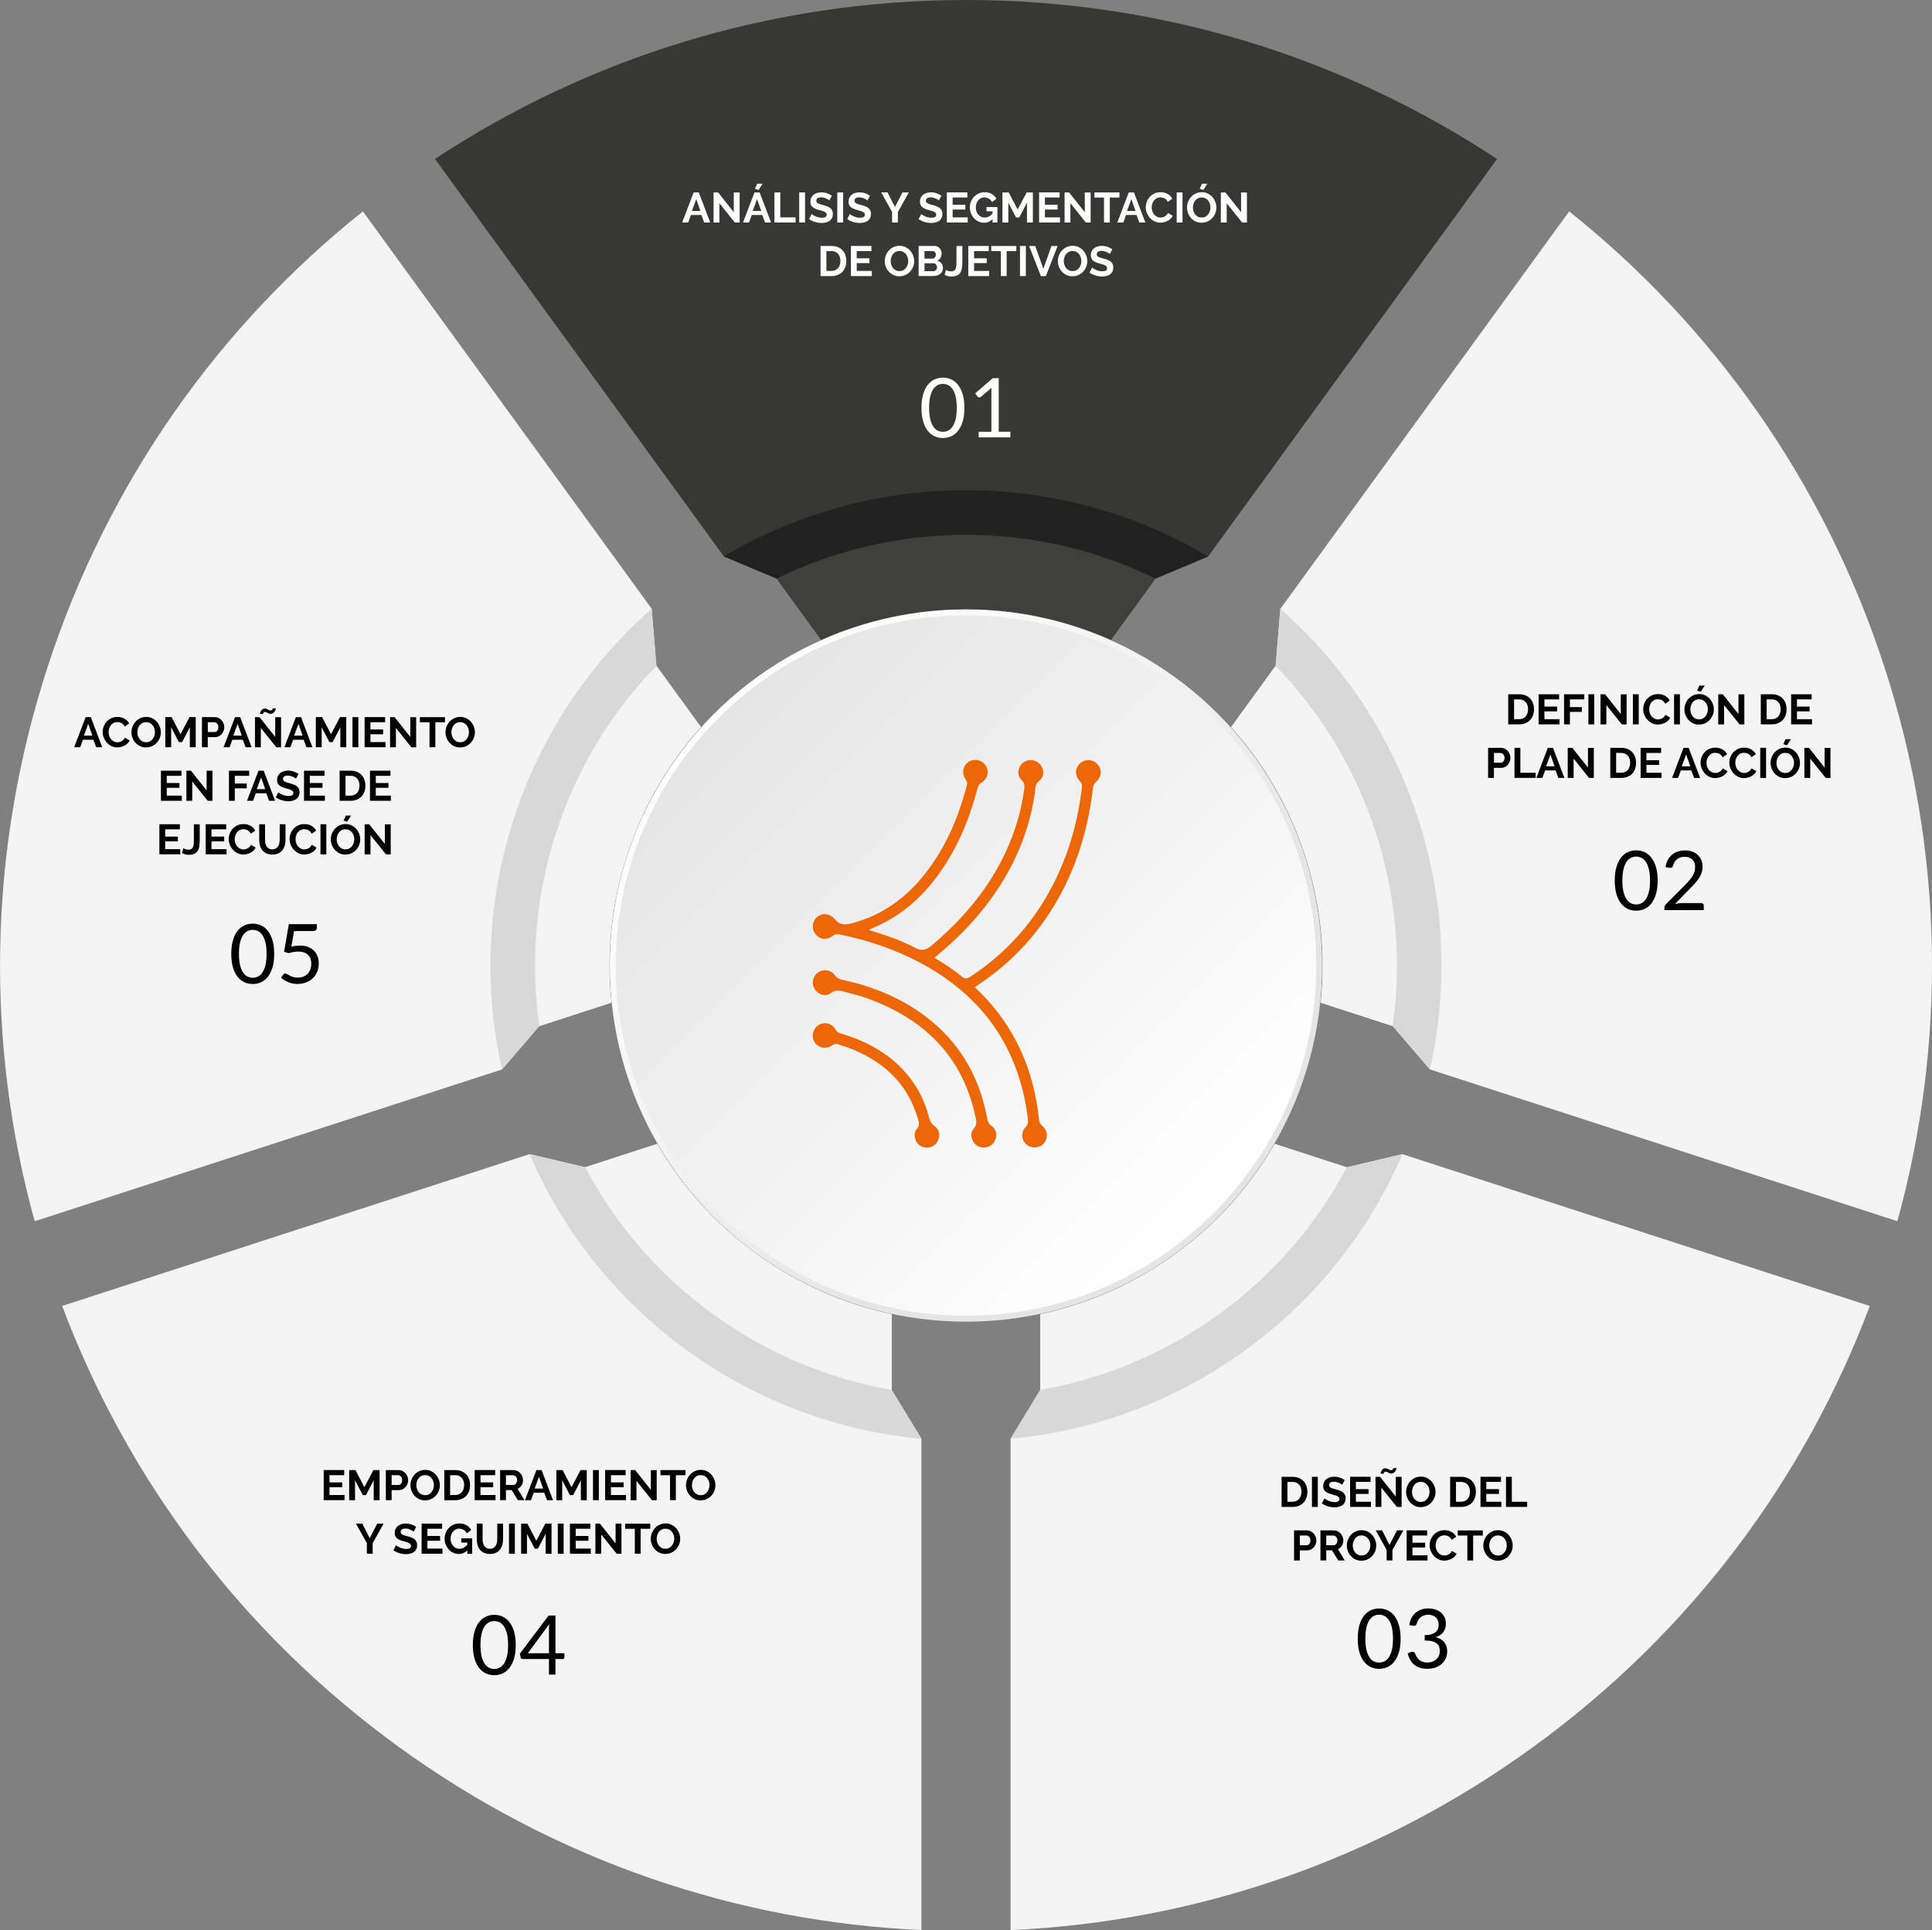 <svg xmlns="http://www.w3.org/2000/svg" xmlns:xlink="http://www.w3.org/1999/xlink" id="Capa_2" viewBox="0 0 498.57 498.2"><rect x="0" y="0" width="498.57" height="498.2" fill="#808080" stroke="none"/><defs><style>.cls-1{fill:#373736;}.cls-1,.cls-2,.cls-3,.cls-4,.cls-5,.cls-6,.cls-7,.cls-8,.cls-9,.cls-10{stroke-width:0px;}.cls-2{fill:#3f3f3e;}.cls-3{fill:url(#linear-gradient);}.cls-4{fill:#000;}.cls-5{fill:#f4f4f4;}.cls-6{fill:#212121;}.cls-7{fill:url(#linear-gradient-2);}.cls-8{fill:#ec6707;}.cls-9{fill:#fff;}.cls-10{fill:#d8d8d8;}</style><linearGradient id="linear-gradient" x1="184.29" y1="184.22" x2="314.29" y2="314.22" gradientTransform="translate(17.36 -16.23) rotate(3.86)" gradientUnits="userSpaceOnUse"><stop offset="0" stop-color="#fff"></stop><stop offset=".39" stop-color="#f3f3f3"></stop><stop offset=".73" stop-color="#e5e5e5"></stop></linearGradient><linearGradient id="linear-gradient-2" x1="185.4" y1="185.33" x2="313.18" y2="313.11" gradientUnits="userSpaceOnUse"><stop offset="0" stop-color="#e5e5e5"></stop><stop offset="1" stop-color="#fff"></stop></linearGradient></defs><g id="Capa_1-2"><path class="cls-1" d="M386.33,41.03l-74.54,102.59h0s-13.61,5.71-13.61,5.71h0l-11.47,15.79c-11.43-5.09-24.09-7.92-37.41-7.92s-25.97,2.83-37.4,7.92l-11.48-15.79-13.62-5.7h0S112.25,41.03,112.25,41.03C151.56,15.09,198.67,0,249.29,0s97.72,15.1,137.04,41.03Z"></path><path class="cls-2" d="M298.17,149.33l-11.47,15.79c-11.43-5.09-24.09-7.92-37.41-7.92s-25.97,2.83-37.4,7.92l-11.48-15.79c14.75-7.24,31.34-11.3,48.88-11.3s34.12,4.06,48.88,11.3Z"></path><path class="cls-6" d="M249.29,126.53c-22.82,0-44.19,6.23-62.5,17.1h0s13.62,5.71,13.62,5.71c14.75-7.24,31.34-11.3,48.88-11.3s34.12,4.06,48.88,11.3h0l13.61-5.7h0c-18.3-10.87-39.68-17.11-62.5-17.11Z"></path><path class="cls-5" d="M93.64,54.55l74.54,102.59h0s1.21,14.72,1.21,14.72h0s11.47,15.8,11.47,15.8c-8.37,9.29-14.98,20.46-19.09,33.13-4.12,12.67-5.33,25.58-4.02,38.02l-18.56,6.04-9.63,11.19h0s-120.61,39.19-120.61,39.19c-12.52-45.41-12.32-94.87,3.32-143.01,15.64-48.15,44.56-88.28,81.37-117.65Z"></path><path class="cls-5" d="M169.39,171.86l11.47,15.79c-8.37,9.29-14.98,20.46-19.09,33.13-4.12,12.67-5.33,25.58-4.02,38.02l-18.56,6.04c-2.33-16.27-1.07-33.3,4.35-49.98,5.42-16.69,14.41-31.2,25.85-42.99Z"></path><path class="cls-10" d="M132.6,211.3c-7.05,21.7-7.73,43.96-3.05,64.73h0s9.63-11.2,9.63-11.2c-2.33-16.27-1.07-33.3,4.35-49.98,5.42-16.69,14.41-31.2,25.85-42.99h0s-1.21-14.71-1.21-14.71h0c-15.99,14.04-28.52,32.44-35.58,54.15Z"></path><path class="cls-5" d="M16.05,337.09l120.6-39.19h.01s14.36,3.39,14.36,3.39h0s18.56-6.03,18.56-6.03c6.25,10.83,14.83,20.57,25.61,28.4,10.78,7.83,22.68,12.98,34.91,15.57v19.52s7.68,12.61,7.68,12.61h0s0,126.82,0,126.82c-47.05-2.12-94.03-17.6-134.99-47.35-40.96-29.76-70.19-69.66-86.75-113.75Z"></path><path class="cls-5" d="M151.03,301.3l18.56-6.03c6.25,10.83,14.83,20.57,25.61,28.4,10.78,7.83,22.68,12.98,34.91,15.57v19.52c-16.18-2.82-31.99-9.28-46.18-19.59-14.19-10.31-25.22-23.34-32.9-37.87Z"></path><path class="cls-10" d="M177.17,348.48c18.46,13.41,39.42,20.93,60.62,22.9h0s-7.67-12.62-7.67-12.62c-16.19-2.82-32-9.28-46.19-19.59-14.19-10.31-25.22-23.34-32.9-37.87h0s-14.36-3.4-14.36-3.4h-.01c8.42,19.55,22.05,37.16,40.52,50.58Z"></path><path class="cls-5" d="M260.78,498.2v-126.81s0-.01,0-.01l7.66-12.61h0s0-19.52,0-19.52c12.24-2.6,24.14-7.75,34.92-15.58,10.78-7.83,19.35-17.56,25.6-28.39l18.57,6.03,14.37-3.4h.01s120.6,39.19,120.6,39.19c-16.56,44.1-45.8,83.99-86.75,113.75-40.96,29.76-87.94,45.22-134.99,47.35Z"></path><path class="cls-5" d="M268.45,358.76v-19.52c12.24-2.6,24.14-7.75,34.92-15.58,10.78-7.83,19.35-17.56,25.6-28.39l18.57,6.03c-7.68,14.53-18.71,27.57-32.9,37.87-14.19,10.31-30,16.77-46.19,19.59Z"></path><path class="cls-10" d="M321.4,348.48c18.46-13.41,32.09-31.02,40.52-50.57h-.01s-14.37,3.39-14.37,3.39c-7.68,14.53-18.71,27.57-32.9,37.87-14.19,10.31-30,16.77-46.19,19.59h0s-7.66,12.61-7.66,12.61h0c21.19-1.96,42.15-9.48,60.62-22.89Z"></path><path class="cls-5" d="M489.63,315.22l-120.61-39.18h0s-9.62-11.19-9.62-11.19h0s-18.56-6.04-18.56-6.04c1.31-12.44.09-25.36-4.03-38.02-4.12-12.67-10.72-23.83-19.09-33.12l11.47-15.8,1.21-14.71h0s74.54-102.6,74.54-102.6c36.82,29.37,65.73,69.51,81.37,117.65,15.64,48.15,15.84,97.61,3.32,143.01Z"></path><path class="cls-5" d="M359.39,264.84l-18.56-6.03c1.31-12.44.09-25.36-4.03-38.02-4.12-12.67-10.72-23.83-19.09-33.12l11.47-15.8c11.44,11.79,20.43,26.31,25.85,42.99,5.42,16.69,6.68,33.71,4.35,49.98Z"></path><path class="cls-10" d="M365.97,211.31c-7.05-21.7-19.58-40.1-35.58-54.16h0s-1.21,14.72-1.21,14.72c11.44,11.79,20.43,26.31,25.85,42.99,5.42,16.69,6.68,33.71,4.35,49.98h0s9.62,11.19,9.62,11.19h0c4.68-20.76,4-43.01-3.05-64.73Z"></path><circle class="cls-3" cx="249.29" cy="249.22" r="91.92" transform="translate(-16.23 17.36) rotate(-3.86)"></circle><path class="cls-4" d="M427.77,227.29c0,1.33-.14,2.49-.43,3.46-.29.97-.68,1.78-1.18,2.42-.5.64-1.08,1.11-1.76,1.43-.68.31-1.4.47-2.17.47s-1.51-.16-2.18-.47c-.67-.31-1.25-.79-1.75-1.43-.5-.64-.89-1.44-1.17-2.42-.28-.97-.43-2.13-.43-3.46s.14-2.49.43-3.47c.28-.98.67-1.79,1.17-2.43.5-.64,1.08-1.12,1.75-1.43.67-.31,1.39-.47,2.18-.47s1.5.16,2.17.47c.68.31,1.26.79,1.76,1.43.5.64.89,1.45,1.18,2.43.29.98.43,2.13.43,3.47ZM425.8,227.29c0-1.16-.1-2.14-.29-2.93-.19-.79-.46-1.43-.79-1.91-.33-.48-.71-.83-1.14-1.04-.43-.21-.88-.31-1.35-.31s-.92.11-1.35.31c-.43.21-.81.56-1.14,1.04-.33.48-.59,1.12-.78,1.91-.19.79-.29,1.77-.29,2.93s.1,2.14.29,2.92.46,1.42.78,1.9c.33.48.71.83,1.14,1.04.43.21.88.31,1.35.31s.92-.1,1.35-.31c.43-.21.81-.55,1.14-1.04.33-.48.59-1.12.79-1.9.2-.79.29-1.76.29-2.92Z"></path><path class="cls-4" d="M434.8,219.49c.64,0,1.25.1,1.81.29.56.19,1.04.47,1.45.84.41.37.73.81.96,1.33.23.52.35,1.12.35,1.79,0,.57-.09,1.09-.26,1.57-.17.48-.4.94-.69,1.39-.29.44-.63.87-1,1.29-.38.41-.78.84-1.21,1.27l-4.01,4.11c.28-.08.57-.14.86-.19.29-.05.57-.07.84-.07h5.11c.21,0,.37.06.49.18s.18.28.18.47v1.15h-10.17v-.65c0-.13.03-.27.08-.41.05-.14.14-.27.26-.39l4.88-4.9c.4-.41.77-.81,1.11-1.19.33-.38.62-.76.86-1.14.24-.38.42-.77.55-1.16.13-.39.19-.81.19-1.26s-.07-.84-.21-1.18c-.14-.34-.34-.62-.59-.83-.25-.22-.54-.38-.87-.49-.33-.11-.69-.16-1.07-.16s-.74.06-1.06.17c-.33.11-.62.27-.87.47-.25.2-.46.44-.64.72-.17.28-.3.58-.37.91-.06.21-.14.35-.26.45-.11.09-.26.14-.45.14-.04,0-.07,0-.11,0-.04,0-.08,0-.13-.02l-.99-.17c.1-.69.29-1.31.57-1.85.28-.54.64-.98,1.08-1.35.44-.36.94-.64,1.5-.82.56-.19,1.17-.28,1.82-.28Z"></path><path class="cls-4" d="M361.44,422.98c0,1.33-.14,2.49-.43,3.46-.29.98-.68,1.78-1.18,2.42-.5.64-1.08,1.11-1.76,1.43-.68.31-1.4.47-2.17.47s-1.51-.16-2.18-.47c-.67-.31-1.25-.79-1.75-1.43-.5-.64-.89-1.44-1.17-2.42-.28-.97-.42-2.13-.42-3.46s.14-2.49.42-3.47c.28-.98.67-1.79,1.17-2.43.5-.64,1.08-1.12,1.75-1.43.67-.31,1.39-.47,2.18-.47s1.5.16,2.17.47c.68.31,1.26.79,1.76,1.43.5.64.89,1.45,1.18,2.43.29.98.43,2.13.43,3.47ZM359.47,422.98c0-1.16-.1-2.14-.29-2.93-.2-.79-.46-1.43-.79-1.91-.33-.48-.71-.83-1.14-1.04-.43-.21-.88-.31-1.35-.31s-.92.1-1.35.31c-.43.21-.81.56-1.14,1.04-.33.48-.59,1.12-.78,1.91-.19.79-.29,1.77-.29,2.93s.1,2.14.29,2.92c.2.79.46,1.42.78,1.9.33.48.7.83,1.14,1.04.43.21.88.31,1.35.31s.92-.1,1.35-.31c.43-.21.81-.55,1.14-1.04.33-.48.59-1.12.79-1.9.19-.79.29-1.76.29-2.92Z"></path><path class="cls-4" d="M368.67,415.18c.65,0,1.24.09,1.79.28.55.19,1.02.45,1.41.79.39.34.7.75.92,1.23.22.48.33,1.02.33,1.6,0,.48-.06.91-.19,1.29-.12.38-.3.71-.53,1-.23.29-.51.53-.83.73-.33.2-.69.36-1.1.48.99.26,1.74.7,2.24,1.32.5.62.75,1.39.75,2.32,0,.7-.13,1.33-.4,1.89-.27.56-.63,1.04-1.09,1.43-.46.39-1,.7-1.61.9-.61.21-1.27.31-1.97.31-.81,0-1.5-.1-2.07-.3-.57-.2-1.06-.48-1.46-.83-.4-.35-.72-.77-.98-1.26-.26-.49-.47-1.01-.65-1.58l.81-.34c.15-.06.3-.1.45-.1s.27.03.38.09c.11.06.19.15.25.28.01.03.03.06.04.09.01.03.03.07.04.1.1.21.22.44.36.7.14.26.33.5.57.73.24.23.54.42.9.57.36.16.8.23,1.33.23s1-.09,1.4-.26c.4-.17.73-.4,1-.68.27-.28.47-.58.6-.93.13-.34.2-.68.2-1.01,0-.41-.05-.79-.16-1.13-.11-.34-.31-.63-.6-.88-.29-.25-.68-.44-1.19-.59-.51-.14-1.16-.21-1.95-.21v-1.38c.65,0,1.2-.07,1.65-.2.46-.13.83-.32,1.12-.55.29-.23.5-.51.63-.84.13-.33.2-.69.2-1.08,0-.44-.07-.82-.21-1.15-.14-.33-.33-.6-.57-.81-.24-.21-.53-.37-.86-.48-.33-.11-.69-.16-1.07-.16s-.74.06-1.06.17c-.33.11-.62.27-.87.47-.25.2-.46.44-.63.72-.17.28-.3.58-.38.91-.06.21-.14.35-.26.45-.11.09-.26.14-.44.14-.04,0-.07,0-.11,0-.04,0-.08,0-.13-.02l-.99-.17c.1-.7.29-1.31.57-1.85.28-.54.64-.98,1.08-1.35.44-.36.94-.64,1.5-.82.56-.19,1.17-.28,1.82-.28Z"></path><path class="cls-4" d="M70.76,246.21c0,1.33-.14,2.49-.43,3.46s-.68,1.78-1.18,2.42c-.5.64-1.08,1.11-1.76,1.43-.68.31-1.4.47-2.18.47s-1.51-.16-2.18-.47c-.67-.31-1.25-.79-1.75-1.43-.5-.64-.89-1.44-1.17-2.42-.28-.97-.43-2.13-.43-3.46s.14-2.49.43-3.47c.28-.98.67-1.79,1.17-2.43.5-.64,1.08-1.12,1.75-1.43.67-.31,1.4-.47,2.18-.47s1.5.16,2.18.47c.68.31,1.26.79,1.76,1.43.5.64.89,1.45,1.18,2.43.29.98.43,2.13.43,3.47ZM68.79,246.21c0-1.16-.1-2.14-.29-2.93-.2-.79-.46-1.43-.79-1.91-.33-.48-.71-.83-1.14-1.04-.43-.21-.88-.31-1.35-.31s-.92.1-1.35.31c-.43.21-.81.56-1.14,1.04-.33.48-.59,1.12-.78,1.91-.19.79-.29,1.77-.29,2.93s.1,2.14.29,2.92c.2.79.46,1.42.78,1.9.33.48.71.83,1.14,1.04.43.21.88.31,1.35.31s.92-.1,1.35-.31c.43-.21.81-.55,1.14-1.04.33-.48.59-1.12.79-1.9.19-.79.29-1.76.29-2.92Z"></path><path class="cls-4" d="M81.8,239.41c0,.27-.09.49-.26.66-.17.17-.46.26-.86.26h-4.79l-.7,4c.79-.17,1.53-.26,2.2-.26.79,0,1.49.12,2.1.35.61.23,1.12.56,1.53.97.41.41.72.9.93,1.46.21.56.31,1.17.31,1.83,0,.81-.14,1.54-.43,2.19-.28.65-.67,1.21-1.16,1.67-.49.46-1.07.82-1.74,1.07-.67.25-1.39.37-2.16.37-.45,0-.88-.04-1.29-.13-.41-.09-.79-.21-1.15-.36-.35-.15-.68-.32-.99-.51-.3-.19-.57-.39-.81-.61l.57-.81c.13-.18.3-.28.51-.28.13,0,.29.06.47.16.18.11.4.23.65.37.26.13.56.26.9.37.34.11.75.16,1.23.16.53,0,1.01-.09,1.44-.26.43-.17.79-.41,1.09-.73.3-.32.53-.69.7-1.13.16-.44.24-.93.24-1.48,0-.47-.07-.9-.21-1.29-.14-.38-.35-.71-.63-.98-.28-.27-.63-.48-1.05-.63-.42-.15-.91-.22-1.47-.22-.38,0-.78.03-1.19.1-.41.06-.84.17-1.28.31l-1.19-.35,1.23-7.13h7.22v.83Z"></path><path class="cls-4" d="M133.09,424.62c0,1.33-.14,2.49-.43,3.46-.29.98-.68,1.78-1.18,2.42-.5.64-1.08,1.11-1.76,1.43-.68.31-1.4.47-2.18.47s-1.5-.16-2.17-.47c-.67-.31-1.25-.79-1.75-1.43-.5-.64-.89-1.44-1.17-2.42-.28-.98-.43-2.13-.43-3.46s.14-2.49.43-3.47c.28-.98.67-1.79,1.17-2.43.5-.64,1.08-1.12,1.75-1.43.67-.31,1.4-.47,2.17-.47s1.5.16,2.18.47c.68.31,1.26.79,1.76,1.43.5.64.89,1.45,1.18,2.43.29.98.43,2.13.43,3.47ZM131.12,424.62c0-1.16-.1-2.14-.29-2.93-.19-.79-.46-1.43-.79-1.91-.33-.48-.71-.83-1.14-1.04-.43-.21-.88-.31-1.35-.31s-.92.1-1.35.31c-.43.21-.81.56-1.14,1.04-.33.48-.59,1.12-.78,1.91-.19.79-.29,1.77-.29,2.93s.1,2.14.29,2.92c.19.79.46,1.42.78,1.9.33.48.71.83,1.14,1.04.43.21.88.31,1.35.31s.92-.1,1.35-.31c.43-.21.81-.55,1.14-1.04.33-.48.59-1.12.79-1.9.19-.79.29-1.76.29-2.92Z"></path><path class="cls-4" d="M143.33,426.74h2.31v1.08c0,.11-.03.21-.1.29-.07.08-.17.12-.31.12h-1.89v4.01h-1.67v-4.01h-6.75c-.14,0-.26-.04-.37-.12-.1-.08-.17-.18-.2-.3l-.19-.97,7.41-9.84h1.77v9.74ZM141.66,420.45c0-.19,0-.38.02-.6.01-.21.03-.43.07-.66l-5.54,7.54h5.46v-6.29Z"></path><path class="cls-9" d="M248.87,105.28c0,1.33-.14,2.49-.43,3.46-.29.98-.68,1.78-1.18,2.42-.5.64-1.08,1.11-1.76,1.43-.68.31-1.4.47-2.18.47s-1.51-.16-2.18-.47c-.67-.31-1.25-.79-1.75-1.43-.5-.64-.89-1.45-1.17-2.42-.28-.98-.43-2.13-.43-3.46s.14-2.49.43-3.47c.28-.98.67-1.79,1.17-2.43.5-.64,1.08-1.12,1.75-1.43.67-.31,1.4-.47,2.18-.47s1.5.16,2.18.47c.68.31,1.27.79,1.76,1.43.5.64.89,1.45,1.18,2.43.29.98.43,2.14.43,3.47ZM246.9,105.28c0-1.16-.1-2.14-.29-2.93-.2-.79-.46-1.43-.79-1.91-.33-.48-.71-.83-1.14-1.04-.43-.21-.88-.31-1.35-.31s-.92.1-1.35.31c-.43.21-.81.56-1.14,1.04-.33.48-.59,1.12-.78,1.91-.2.79-.29,1.77-.29,2.93s.1,2.14.29,2.93c.2.79.46,1.42.78,1.9.33.48.71.83,1.14,1.04.43.21.88.31,1.35.31s.92-.1,1.35-.31c.43-.21.81-.55,1.14-1.04.33-.48.59-1.12.79-1.9.2-.79.29-1.76.29-2.93Z"></path><path class="cls-9" d="M252.56,111.45h3.28v-10.4c0-.31.01-.63.03-.95l-2.72,2.33c-.07.06-.14.1-.21.12-.07.02-.14.04-.2.04-.11,0-.2-.02-.29-.07-.08-.05-.15-.1-.19-.16l-.6-.82,4.53-3.93h1.54v13.83h3v1.45h-8.17v-1.45Z"></path><path class="cls-9" d="M179,49.67h1.33l2.95,7.77h-1.55l-.72-1.94h-2.71l-.71,1.94h-1.55l2.96-7.77ZM180.74,54.44l-1.07-3.05-1.12,3.05h2.19Z"></path><path class="cls-9" d="M185.65,52.46v4.98h-1.51v-7.77h1.17l4.05,5.1v-5.09h1.51v7.76h-1.23l-3.99-4.98Z"></path><path class="cls-9" d="M194.7,49.67h1.33l2.95,7.77h-1.55l-.72-1.94h-2.71l-.71,1.94h-1.55l2.96-7.77ZM196.44,54.44l-1.07-3.05-1.12,3.05h2.19ZM195.75,49.02l-.94-.29.59-1.3h1.37l-1.02,1.59Z"></path><path class="cls-9" d="M199.85,57.44v-7.77h1.51v6.44h3.96v1.32h-5.47Z"></path><path class="cls-9" d="M206.24,57.44v-7.77h1.51v7.77h-1.51Z"></path><path class="cls-9" d="M213.99,51.71c-.05-.05-.14-.12-.28-.21-.13-.09-.3-.17-.49-.26-.19-.08-.4-.15-.63-.21-.23-.06-.46-.09-.69-.09-.42,0-.73.08-.93.23-.2.15-.31.37-.31.65,0,.16.04.29.12.4.08.11.19.2.33.28.15.08.33.15.55.22s.48.14.77.21c.38.1.72.21,1.03.33.31.12.57.26.79.44.22.18.38.38.5.63.12.25.17.55.17.9,0,.42-.08.77-.23,1.07-.16.3-.37.53-.63.72-.27.18-.57.32-.92.4-.35.08-.71.13-1.09.13-.58,0-1.16-.09-1.73-.26-.57-.18-1.08-.42-1.53-.74l.67-1.3c.07.07.18.15.36.26.17.11.37.21.61.32s.49.2.78.27c.28.07.58.11.88.11.83,0,1.25-.27,1.25-.8,0-.17-.05-.31-.14-.43-.09-.12-.23-.22-.41-.31-.17-.09-.39-.17-.63-.24-.25-.07-.53-.15-.83-.24-.37-.1-.69-.21-.97-.33-.27-.12-.5-.26-.68-.43-.18-.16-.32-.35-.41-.57-.09-.21-.14-.47-.14-.77,0-.39.07-.74.22-1.05.15-.31.35-.56.61-.77s.56-.36.9-.46c.34-.11.71-.16,1.11-.16.55,0,1.05.09,1.51.26.46.17.86.37,1.2.61l-.67,1.23Z"></path><path class="cls-9" d="M216.07,57.44v-7.77h1.51v7.77h-1.51Z"></path><path class="cls-9" d="M223.83,51.71c-.05-.05-.14-.12-.28-.21-.13-.09-.3-.17-.49-.26-.19-.08-.4-.15-.63-.21-.23-.06-.46-.09-.69-.09-.42,0-.73.08-.93.23-.2.15-.31.37-.31.65,0,.16.04.29.12.4.08.11.19.2.33.28.15.08.33.15.55.22s.48.14.77.21c.38.1.72.21,1.03.33.31.12.57.26.79.44.22.18.38.38.5.63.12.25.17.55.17.9,0,.42-.08.77-.23,1.07-.16.3-.37.53-.63.72-.27.18-.57.32-.92.4-.35.08-.71.13-1.09.13-.58,0-1.16-.09-1.73-.26-.57-.18-1.08-.42-1.53-.74l.67-1.3c.07.07.18.15.36.26.17.11.37.21.61.32s.49.2.78.27c.28.07.58.11.88.11.83,0,1.25-.27,1.25-.8,0-.17-.05-.31-.14-.43-.09-.12-.23-.22-.41-.31-.17-.09-.39-.17-.63-.24-.25-.07-.53-.15-.83-.24-.37-.1-.69-.21-.97-.33-.27-.12-.5-.26-.68-.43-.18-.16-.32-.35-.41-.57-.09-.21-.14-.47-.14-.77,0-.39.07-.74.22-1.05.15-.31.35-.56.61-.77s.56-.36.9-.46c.34-.11.71-.16,1.11-.16.55,0,1.05.09,1.51.26.46.17.86.37,1.2.61l-.67,1.23Z"></path><path class="cls-9" d="M229.03,49.67l1.92,3.74,1.95-3.74h1.63l-2.82,5.05v2.71h-1.5v-2.74l-2.81-5.03h1.64Z"></path><path class="cls-9" d="M242.26,51.71c-.05-.05-.14-.12-.28-.21-.13-.09-.3-.17-.49-.26-.19-.08-.4-.15-.63-.21-.23-.06-.46-.09-.69-.09-.42,0-.73.08-.93.23-.2.15-.31.37-.31.65,0,.16.04.29.12.4.08.11.19.2.33.28.15.08.33.15.55.22s.48.14.77.21c.38.1.72.21,1.03.33.31.12.57.26.79.44.22.18.38.38.5.63.12.25.17.55.17.9,0,.42-.08.77-.23,1.07-.16.3-.37.53-.63.72-.27.18-.57.32-.92.4-.35.08-.71.13-1.09.13-.58,0-1.16-.09-1.73-.26-.57-.18-1.08-.42-1.53-.74l.67-1.3c.07.07.18.15.36.26.17.11.37.21.61.32s.49.2.78.27c.28.07.58.11.88.11.83,0,1.25-.27,1.25-.8,0-.17-.05-.31-.14-.43-.09-.12-.23-.22-.41-.31-.17-.09-.39-.17-.63-.24-.25-.07-.53-.15-.83-.24-.37-.1-.69-.21-.97-.33-.27-.12-.5-.26-.68-.43-.18-.16-.32-.35-.41-.57-.09-.21-.14-.47-.14-.77,0-.39.07-.74.22-1.05.15-.31.35-.56.61-.77s.56-.36.9-.46c.34-.11.71-.16,1.11-.16.55,0,1.05.09,1.51.26.46.17.86.37,1.2.61l-.67,1.23Z"></path><path class="cls-9" d="M249.73,56.11v1.32h-5.39v-7.77h5.29v1.32h-3.79v1.87h3.27v1.23h-3.27v2.02h3.88Z"></path><path class="cls-9" d="M256.14,56.56c-.62.62-1.34.93-2.17.93-.51,0-.99-.1-1.44-.31-.45-.2-.84-.48-1.17-.84s-.59-.78-.79-1.26-.29-1.01-.29-1.57c0-.53.1-1.03.29-1.5.19-.47.46-.88.8-1.24.34-.35.74-.63,1.2-.84s.96-.31,1.5-.31c.73,0,1.35.15,1.88.46.52.31.91.72,1.18,1.24l-1.13.83c-.2-.39-.47-.68-.83-.89-.35-.2-.74-.31-1.15-.31-.33,0-.63.07-.9.21-.27.14-.51.33-.7.57-.19.24-.34.52-.45.83-.11.31-.16.65-.16,1s.06.71.17,1.02c.12.32.28.59.48.83s.45.42.73.55c.28.13.58.2.91.2.75,0,1.43-.35,2.04-1.06v-.55h-1.56v-1.1h2.81v3.99h-1.25v-.88Z"></path><path class="cls-9" d="M265.02,57.44v-5.14l-2,3.83h-.82l-2-3.83v5.14h-1.51v-7.77h1.62l2.3,4.42,2.32-4.42h1.61v7.77h-1.51Z"></path><path class="cls-9" d="M273.54,56.11v1.32h-5.39v-7.77h5.29v1.32h-3.79v1.87h3.27v1.23h-3.27v2.02h3.88Z"></path><path class="cls-9" d="M276.23,52.46v4.98h-1.51v-7.77h1.17l4.05,5.1v-5.09h1.51v7.76h-1.23l-3.99-4.98Z"></path><path class="cls-9" d="M288.88,50.99h-2.48v6.44h-1.5v-6.44h-2.48v-1.32h6.47v1.32Z"></path><path class="cls-9" d="M291.29,49.67h1.33l2.95,7.77h-1.55l-.72-1.94h-2.71l-.71,1.94h-1.55l2.96-7.77ZM293.03,54.44l-1.07-3.05-1.12,3.05h2.19Z"></path><path class="cls-9" d="M295.67,53.5c0-.47.09-.94.26-1.41.17-.46.42-.88.75-1.24.33-.37.73-.66,1.2-.89.47-.23,1.01-.34,1.62-.34.71,0,1.33.16,1.85.47s.91.72,1.17,1.22l-1.16.8c-.1-.22-.23-.4-.37-.55-.15-.15-.3-.27-.47-.36-.17-.09-.34-.15-.52-.19-.18-.04-.36-.06-.54-.06-.38,0-.71.08-.99.23-.28.15-.51.35-.7.6-.19.24-.33.52-.42.83-.09.31-.14.62-.14.92,0,.34.05.67.16.99.11.32.26.6.46.84.2.24.44.43.72.58.28.15.59.22.92.22.17,0,.36-.02.55-.07s.37-.11.54-.21c.17-.09.33-.22.48-.37s.26-.33.35-.54l1.24.71c-.12.29-.3.55-.53.77-.23.22-.49.41-.78.56-.29.15-.6.27-.92.35s-.65.12-.96.12c-.55,0-1.06-.12-1.52-.35-.46-.23-.86-.54-1.19-.91-.33-.38-.59-.8-.78-1.28-.19-.48-.28-.96-.28-1.46Z"></path><path class="cls-9" d="M303.65,57.44v-7.77h1.51v7.77h-1.51Z"></path><path class="cls-9" d="M310.09,57.49c-.57,0-1.08-.11-1.55-.33-.46-.22-.86-.52-1.19-.89s-.59-.79-.77-1.26c-.18-.47-.27-.96-.27-1.46s.1-1.01.29-1.49c.19-.47.46-.89.8-1.26.34-.37.74-.65,1.21-.87.47-.21.97-.32,1.52-.32s1.07.11,1.54.34c.46.23.86.53,1.19.9s.58.79.77,1.27c.18.47.27.96.27,1.44,0,.52-.09,1.01-.28,1.48-.19.47-.45.89-.79,1.25-.33.36-.74.65-1.2.87-.47.21-.97.32-1.52.32ZM307.84,53.56c0,.33.05.66.15.97.1.31.25.59.44.83.19.24.43.43.71.58.28.15.6.22.96.22s.69-.07.97-.22c.28-.15.52-.35.71-.6.19-.25.34-.53.44-.84.1-.31.15-.62.15-.95s-.05-.66-.16-.97c-.11-.31-.25-.59-.45-.83-.19-.24-.43-.43-.71-.57-.28-.14-.6-.21-.95-.21s-.69.07-.97.22c-.29.15-.52.35-.71.59-.19.25-.33.52-.43.83-.1.31-.15.62-.15.95ZM310.54,49.02l-.94-.29.59-1.3h1.37l-1.02,1.59Z"></path><path class="cls-9" d="M316.56,52.46v4.98h-1.51v-7.77h1.17l4.05,5.1v-5.09h1.51v7.76h-1.23l-3.99-4.98Z"></path><path class="cls-9" d="M211.75,71.26v-7.77h2.82c.63,0,1.19.1,1.67.31.48.21.88.48,1.2.83.32.35.56.76.72,1.23s.24.97.24,1.5c0,.59-.09,1.12-.27,1.6s-.44.89-.77,1.23c-.33.34-.74.6-1.21.79-.47.19-1,.28-1.58.28h-2.82ZM216.88,67.37c0-.37-.05-.71-.15-1.03-.1-.31-.25-.58-.45-.81-.2-.23-.44-.4-.73-.53s-.61-.19-.98-.19h-1.31v5.12h1.31c.37,0,.7-.07.99-.2.29-.13.53-.31.72-.54s.34-.5.44-.81c.1-.31.15-.65.15-1.02Z"></path><path class="cls-9" d="M224.98,69.94v1.32h-5.39v-7.77h5.29v1.32h-3.79v1.87h3.27v1.23h-3.27v2.02h3.88Z"></path><path class="cls-9" d="M232.1,71.32c-.57,0-1.08-.11-1.55-.33-.46-.22-.86-.52-1.19-.89s-.59-.79-.77-1.26c-.18-.47-.27-.96-.27-1.46s.1-1.01.29-1.49c.19-.47.46-.89.8-1.26.34-.37.74-.65,1.21-.87.47-.21.97-.32,1.52-.32s1.07.11,1.54.34c.46.23.86.53,1.19.9s.58.79.77,1.27c.18.47.27.96.27,1.44,0,.52-.09,1.01-.28,1.48-.19.47-.45.89-.79,1.25-.33.36-.74.65-1.2.87-.47.21-.97.32-1.52.32ZM229.85,67.38c0,.33.05.66.15.97.1.31.25.59.44.83.19.24.43.43.71.58.28.15.6.22.96.22s.69-.07.97-.22c.28-.15.52-.35.71-.6.19-.25.34-.53.44-.84.1-.31.15-.62.15-.95s-.05-.66-.16-.97c-.11-.31-.25-.59-.45-.83-.19-.24-.43-.43-.71-.57-.28-.14-.6-.21-.95-.21s-.69.07-.97.22c-.29.15-.52.35-.71.59-.19.25-.33.52-.43.83-.1.31-.15.62-.15.95Z"></path><path class="cls-9" d="M243.32,69.26c0,.33-.07.62-.2.86-.13.25-.31.46-.54.62-.23.17-.5.3-.8.38-.3.09-.62.13-.97.13h-3.75v-7.77h4.16c.27,0,.51.06.73.17.22.12.4.27.56.45.15.19.27.4.36.63.08.24.13.48.13.72,0,.38-.09.73-.28,1.07s-.47.58-.83.74c.45.13.8.37,1.06.71.26.34.39.76.39,1.27ZM238.57,64.79v1.96h2.01c.26,0,.47-.09.65-.26s.27-.42.27-.72-.08-.54-.25-.71c-.16-.18-.37-.26-.61-.26h-2.08ZM241.8,68.98c0-.14-.02-.27-.07-.4-.05-.13-.11-.24-.19-.33s-.17-.17-.28-.22-.23-.08-.36-.08h-2.32v2.05h2.24c.14,0,.27-.03.39-.08.12-.05.22-.12.31-.21.09-.09.16-.2.21-.32.05-.12.08-.26.08-.39Z"></path><path class="cls-9" d="M244.11,69.68c.1.07.27.15.51.24.24.09.52.13.83.13s.55-.05.73-.16c.18-.11.32-.27.42-.49.09-.22.16-.49.19-.81.03-.32.04-.71.04-1.14v-3.95h1.51v3.95c0,.59-.03,1.13-.09,1.61-.06.48-.19.9-.39,1.24-.2.34-.49.61-.87.8s-.89.28-1.53.28-1.22-.16-1.69-.48l.34-1.22Z"></path><path class="cls-9" d="M255.26,69.94v1.32h-5.39v-7.77h5.29v1.32h-3.79v1.87h3.27v1.23h-3.27v2.02h3.88Z"></path><path class="cls-9" d="M262.26,64.82h-2.48v6.44h-1.5v-6.44h-2.48v-1.32h6.47v1.32Z"></path><path class="cls-9" d="M263.22,71.26v-7.77h1.51v7.77h-1.51Z"></path><path class="cls-9" d="M267.15,63.5l2.1,5.88,2.08-5.88h1.59l-3.03,7.77h-1.27l-3.05-7.77h1.59Z"></path><path class="cls-9" d="M276.77,71.32c-.57,0-1.08-.11-1.55-.33-.46-.22-.86-.52-1.19-.89s-.59-.79-.77-1.26c-.18-.47-.27-.96-.27-1.46s.1-1.01.29-1.49c.19-.47.46-.89.8-1.26.34-.37.74-.65,1.21-.87.47-.21.97-.32,1.52-.32s1.07.11,1.54.34c.46.23.86.53,1.19.9s.58.79.77,1.27c.18.47.27.96.27,1.44,0,.52-.09,1.01-.28,1.48-.19.47-.45.89-.79,1.25-.33.36-.74.65-1.2.87-.47.21-.97.32-1.52.32ZM274.52,67.38c0,.33.05.66.15.97.1.31.25.59.44.83.19.24.43.43.71.58.28.15.6.22.96.22s.69-.07.97-.22c.28-.15.52-.35.71-.6.19-.25.34-.53.44-.84.1-.31.15-.62.15-.95s-.05-.66-.16-.97c-.11-.31-.25-.59-.45-.83-.19-.24-.43-.43-.71-.57-.28-.14-.6-.21-.95-.21s-.69.07-.97.22c-.29.15-.52.35-.71.59-.19.25-.33.52-.43.83-.1.31-.15.62-.15.95Z"></path><path class="cls-9" d="M286.36,65.53c-.05-.05-.14-.12-.28-.21-.13-.09-.3-.17-.49-.26-.19-.08-.4-.15-.63-.21-.23-.06-.46-.09-.69-.09-.42,0-.73.08-.93.23-.2.15-.31.37-.31.65,0,.16.04.29.12.4.08.11.19.2.33.28.15.08.33.15.55.22s.48.14.77.21c.38.1.72.21,1.03.33.31.12.57.26.79.44.22.18.38.38.5.63.12.25.17.55.17.9,0,.42-.08.77-.23,1.07-.16.3-.37.53-.63.72-.27.18-.57.32-.92.4-.35.08-.71.13-1.09.13-.58,0-1.16-.09-1.73-.26-.57-.18-1.08-.42-1.53-.74l.67-1.3c.07.07.18.15.36.26.17.11.37.21.61.32s.49.2.78.27c.28.07.58.11.88.11.83,0,1.25-.27,1.25-.8,0-.17-.05-.31-.14-.43-.09-.12-.23-.22-.41-.31-.17-.09-.39-.17-.63-.24-.25-.07-.53-.15-.83-.24-.37-.1-.69-.21-.97-.33-.27-.12-.5-.26-.68-.43-.18-.16-.32-.35-.41-.57-.09-.21-.14-.47-.14-.77,0-.39.07-.74.22-1.05.15-.31.35-.56.61-.77s.56-.36.9-.46c.34-.11.71-.16,1.11-.16.55,0,1.05.09,1.51.26.46.17.86.37,1.2.61l-.67,1.23Z"></path><path class="cls-4" d="M389.21,186.97v-7.77h2.82c.63,0,1.19.1,1.67.31.48.21.88.48,1.2.83.32.35.56.76.72,1.23s.24.97.24,1.5c0,.59-.09,1.12-.27,1.6s-.44.89-.77,1.23c-.33.34-.74.6-1.21.79-.47.19-1,.28-1.58.28h-2.82ZM394.34,183.08c0-.37-.05-.71-.15-1.03-.1-.31-.25-.58-.45-.81-.2-.23-.44-.4-.73-.53s-.61-.19-.98-.19h-1.31v5.12h1.31c.37,0,.7-.07.99-.2.29-.13.53-.31.72-.54s.34-.5.44-.81c.1-.31.15-.65.15-1.02Z"></path><path class="cls-4" d="M402.44,185.65v1.32h-5.39v-7.77h5.29v1.32h-3.79v1.87h3.27v1.23h-3.27v2.02h3.88Z"></path><path class="cls-4" d="M403.62,186.97v-7.77h5.22v1.32h-3.71v2h3.08v1.23h-3.08v3.22h-1.51Z"></path><path class="cls-4" d="M409.9,186.97v-7.77h1.51v7.77h-1.51Z"></path><path class="cls-4" d="M414.54,182v4.98h-1.51v-7.77h1.17l4.05,5.1v-5.09h1.51v7.76h-1.23l-3.99-4.98Z"></path><path class="cls-4" d="M421.38,186.97v-7.77h1.51v7.77h-1.51Z"></path><path class="cls-4" d="M424.04,183.04c0-.47.09-.94.26-1.41.17-.46.42-.88.75-1.24.33-.37.73-.66,1.2-.89.47-.23,1.01-.34,1.62-.34.71,0,1.33.16,1.85.47s.91.72,1.17,1.22l-1.16.8c-.1-.22-.23-.4-.37-.55-.15-.15-.3-.27-.47-.36-.17-.09-.34-.15-.52-.19-.18-.04-.36-.06-.54-.06-.38,0-.71.08-.99.23-.28.15-.51.35-.7.6-.19.24-.33.52-.42.83-.09.31-.14.62-.14.92,0,.34.05.67.16.99.11.32.26.6.46.84.2.24.44.43.72.58.28.15.59.22.92.22.17,0,.36-.02.55-.07s.37-.11.54-.21c.17-.09.33-.22.48-.37s.26-.33.35-.54l1.24.71c-.12.29-.3.55-.53.77-.23.22-.49.41-.78.56-.29.15-.6.27-.92.35s-.65.12-.96.12c-.55,0-1.06-.12-1.52-.35-.46-.23-.86-.54-1.19-.91-.33-.38-.59-.8-.78-1.28-.19-.48-.28-.96-.28-1.46Z"></path><path class="cls-4" d="M432.01,186.97v-7.77h1.51v7.77h-1.51Z"></path><path class="cls-4" d="M438.46,187.03c-.57,0-1.08-.11-1.55-.33-.46-.22-.86-.52-1.19-.89s-.59-.79-.77-1.26c-.18-.47-.27-.96-.27-1.46s.1-1.01.29-1.49c.19-.47.46-.89.8-1.26.34-.37.74-.65,1.21-.87.47-.21.97-.32,1.52-.32s1.07.11,1.54.34c.46.23.86.53,1.19.9s.58.79.77,1.27c.18.47.27.96.27,1.44,0,.52-.09,1.01-.28,1.48-.19.47-.45.89-.79,1.25-.33.36-.74.65-1.2.87-.47.21-.97.32-1.52.32ZM436.2,183.09c0,.33.05.66.15.97.1.31.25.59.44.83.19.24.43.43.71.58.28.15.6.22.96.22s.69-.07.97-.22c.28-.15.52-.35.71-.6.19-.25.34-.53.44-.84.1-.31.15-.62.15-.95s-.05-.66-.16-.97c-.11-.31-.25-.59-.45-.83-.19-.24-.43-.43-.71-.57-.28-.14-.6-.21-.95-.21s-.69.07-.97.22c-.29.15-.52.35-.71.59-.19.25-.33.52-.43.83-.1.31-.15.62-.15.95ZM438.9,178.55l-.94-.29.59-1.3h1.37l-1.02,1.59Z"></path><path class="cls-4" d="M444.92,182v4.98h-1.51v-7.77h1.17l4.05,5.1v-5.09h1.51v7.76h-1.23l-3.99-4.98Z"></path><path class="cls-4" d="M454.39,186.97v-7.77h2.82c.63,0,1.19.1,1.67.31.48.21.88.48,1.2.83.32.35.56.76.72,1.23s.24.97.24,1.5c0,.59-.09,1.12-.27,1.6s-.44.89-.77,1.23c-.33.34-.74.6-1.21.79-.47.19-1,.28-1.58.28h-2.82ZM459.52,183.08c0-.37-.05-.71-.15-1.03-.1-.31-.25-.58-.45-.81-.2-.23-.44-.4-.73-.53s-.61-.19-.98-.19h-1.31v5.12h1.31c.37,0,.7-.07.99-.2.29-.13.53-.31.72-.54s.34-.5.44-.81c.1-.31.15-.65.15-1.02Z"></path><path class="cls-4" d="M467.61,185.65v1.32h-5.39v-7.77h5.29v1.32h-3.79v1.87h3.27v1.23h-3.27v2.02h3.88Z"></path><path class="cls-4" d="M384.02,200.8v-7.77h3.29c.36,0,.69.07.99.22.3.15.56.35.78.59.22.25.39.52.51.83.12.31.19.62.19.94s-.06.65-.17.96c-.12.31-.28.58-.49.83-.21.24-.47.43-.77.58-.3.15-.63.22-.99.22h-1.84v2.6h-1.51ZM385.53,196.87h1.75c.28,0,.51-.11.69-.34.19-.23.28-.53.28-.92,0-.2-.03-.37-.09-.53-.06-.16-.13-.29-.23-.4s-.21-.19-.33-.25-.26-.08-.39-.08h-1.68v2.52Z"></path><path class="cls-4" d="M390.83,200.8v-7.77h1.51v6.44h3.96v1.32h-5.47Z"></path><path class="cls-4" d="M399.43,193.03h1.33l2.95,7.77h-1.55l-.72-1.94h-2.71l-.71,1.94h-1.55l2.96-7.77ZM401.17,197.8l-1.07-3.05-1.12,3.05h2.19Z"></path><path class="cls-4" d="M406.08,195.82v4.98h-1.51v-7.77h1.17l4.05,5.1v-5.09h1.51v7.76h-1.23l-3.99-4.98Z"></path><path class="cls-4" d="M415.55,200.8v-7.77h2.82c.63,0,1.19.1,1.67.31.48.21.88.48,1.2.83.32.35.56.76.72,1.23s.24.97.24,1.5c0,.59-.09,1.12-.27,1.6s-.44.89-.77,1.23c-.33.34-.74.6-1.21.79-.47.19-1,.28-1.58.28h-2.82ZM420.68,196.9c0-.37-.05-.71-.15-1.03-.1-.31-.25-.58-.45-.81-.2-.23-.44-.4-.73-.53s-.61-.19-.98-.19h-1.31v5.12h1.31c.37,0,.7-.07.99-.2.29-.13.53-.31.72-.54s.34-.5.44-.81c.1-.31.15-.65.15-1.02Z"></path><path class="cls-4" d="M428.77,199.48v1.32h-5.39v-7.77h5.29v1.32h-3.79v1.87h3.27v1.23h-3.27v2.02h3.88Z"></path><path class="cls-4" d="M434.45,193.03h1.33l2.95,7.77h-1.55l-.72-1.94h-2.71l-.71,1.94h-1.55l2.96-7.77ZM436.19,197.8l-1.07-3.05-1.12,3.05h2.19Z"></path><path class="cls-4" d="M438.84,196.86c0-.47.09-.94.26-1.41.17-.46.42-.88.75-1.24.33-.37.73-.66,1.2-.89.47-.23,1.01-.34,1.62-.34.71,0,1.33.16,1.85.47s.91.72,1.17,1.22l-1.16.8c-.1-.22-.23-.4-.37-.55-.15-.15-.3-.27-.47-.36-.17-.09-.34-.15-.52-.19-.18-.04-.36-.06-.54-.06-.38,0-.71.08-.99.23-.28.15-.51.35-.7.6-.19.24-.33.52-.42.83-.09.31-.14.62-.14.92,0,.34.05.67.16.99.11.32.26.6.46.84.2.24.44.43.72.58.28.15.59.22.92.22.17,0,.36-.02.55-.07s.37-.11.54-.21c.17-.09.33-.22.48-.37s.26-.33.35-.54l1.24.71c-.12.29-.3.55-.53.77-.23.22-.49.41-.78.56-.29.15-.6.27-.92.35s-.65.12-.96.12c-.55,0-1.06-.12-1.52-.35-.46-.23-.86-.54-1.19-.91-.33-.38-.59-.8-.78-1.28-.19-.48-.28-.96-.28-1.46Z"></path><path class="cls-4" d="M446.27,196.86c0-.47.09-.94.26-1.41.17-.46.42-.88.75-1.24.33-.37.73-.66,1.2-.89.47-.23,1.01-.34,1.62-.34.71,0,1.33.16,1.85.47s.91.72,1.17,1.22l-1.16.8c-.1-.22-.23-.4-.37-.55-.15-.15-.3-.27-.47-.36-.17-.09-.34-.15-.52-.19-.18-.04-.36-.06-.54-.06-.38,0-.71.08-.99.23-.28.15-.51.35-.7.6-.19.24-.33.52-.42.83-.09.31-.14.62-.14.92,0,.34.05.67.16.99.11.32.26.6.46.84.2.24.44.43.72.58.28.15.59.22.92.22.17,0,.36-.02.55-.07s.37-.11.54-.21c.17-.09.33-.22.48-.37s.26-.33.35-.54l1.24.71c-.12.29-.3.55-.53.77-.23.22-.49.41-.78.56-.29.15-.6.27-.92.35s-.65.12-.96.12c-.55,0-1.06-.12-1.52-.35-.46-.23-.86-.54-1.19-.91-.33-.38-.59-.8-.78-1.28-.19-.48-.28-.96-.28-1.46Z"></path><path class="cls-4" d="M454.24,200.8v-7.77h1.51v7.77h-1.51Z"></path><path class="cls-4" d="M460.69,200.85c-.57,0-1.08-.11-1.55-.33-.46-.22-.86-.52-1.19-.89s-.59-.79-.77-1.26c-.18-.47-.27-.96-.27-1.46s.1-1.01.29-1.49c.19-.47.46-.89.8-1.26.34-.37.74-.65,1.21-.87.47-.21.97-.32,1.52-.32s1.07.11,1.54.34c.46.23.86.53,1.19.9s.58.79.77,1.27c.18.47.27.96.27,1.44,0,.52-.09,1.01-.28,1.48-.19.47-.45.89-.79,1.25-.33.36-.74.65-1.2.87-.47.21-.97.32-1.52.32ZM458.43,196.92c0,.33.05.66.15.97.1.31.25.59.44.83.19.24.43.43.71.58.28.15.6.22.96.22s.69-.07.97-.22c.28-.15.52-.35.71-.6.19-.25.34-.53.44-.84.1-.31.15-.62.15-.95s-.05-.66-.16-.97c-.11-.31-.25-.59-.45-.83-.19-.24-.43-.43-.71-.57-.28-.14-.6-.21-.95-.21s-.69.07-.97.22c-.29.15-.52.35-.71.59-.19.25-.33.52-.43.83-.1.31-.15.62-.15.95ZM461.14,192.38l-.94-.29.59-1.3h1.37l-1.02,1.59Z"></path><path class="cls-4" d="M467.15,195.82v4.98h-1.51v-7.77h1.17l4.05,5.1v-5.09h1.51v7.76h-1.23l-3.99-4.98Z"></path><path class="cls-4" d="M22.1,185.11h1.33l2.95,7.77h-1.55l-.72-1.94h-2.71l-.71,1.94h-1.55l2.96-7.77ZM23.84,189.88l-1.07-3.05-1.12,3.05h2.19Z"></path><path class="cls-4" d="M26.49,188.94c0-.47.09-.94.26-1.41.17-.46.42-.88.75-1.24.33-.37.73-.66,1.2-.89.47-.23,1.01-.34,1.62-.34.71,0,1.33.16,1.85.47s.91.72,1.17,1.22l-1.16.8c-.1-.22-.23-.4-.37-.55-.15-.15-.3-.27-.47-.36-.17-.09-.34-.15-.52-.19-.18-.04-.36-.06-.54-.06-.38,0-.71.08-.99.23-.28.15-.51.35-.7.6-.19.24-.33.52-.42.83-.09.31-.14.62-.14.92,0,.34.05.67.16.99.11.32.26.6.46.84.2.24.44.43.72.58.28.15.59.22.92.22.17,0,.36-.02.55-.07s.37-.11.54-.21c.17-.09.33-.22.48-.37s.26-.33.35-.54l1.24.71c-.12.29-.3.55-.53.77-.23.22-.49.41-.78.56-.29.15-.6.27-.92.35s-.65.12-.96.12c-.55,0-1.06-.12-1.52-.35-.46-.23-.86-.54-1.19-.91-.33-.38-.59-.8-.78-1.28-.19-.48-.28-.96-.28-1.46Z"></path><path class="cls-4" d="M37.7,192.93c-.57,0-1.08-.11-1.55-.33-.46-.22-.86-.52-1.19-.89s-.59-.79-.77-1.26c-.18-.47-.27-.96-.27-1.46s.1-1.01.29-1.49c.19-.47.46-.89.8-1.26.34-.37.74-.65,1.21-.87.47-.21.97-.32,1.52-.32s1.07.11,1.54.34c.46.23.86.53,1.19.9s.58.79.77,1.27c.18.47.27.96.27,1.44,0,.52-.09,1.01-.28,1.48-.19.47-.45.89-.79,1.25-.33.36-.74.65-1.2.87-.47.21-.97.32-1.52.32ZM35.45,188.99c0,.33.05.66.15.97.1.31.25.59.44.83.19.24.43.43.71.58.28.15.6.22.96.22s.69-.07.97-.22c.28-.15.52-.35.71-.6.19-.25.34-.53.44-.84.1-.31.15-.62.15-.95s-.05-.66-.16-.97c-.11-.31-.25-.59-.45-.83-.19-.24-.43-.43-.71-.57-.28-.14-.6-.21-.95-.21s-.69.07-.97.22c-.29.15-.52.35-.71.59-.19.25-.33.52-.43.83-.1.31-.15.62-.15.95Z"></path><path class="cls-4" d="M48.99,192.87v-5.14l-2,3.83h-.82l-2-3.83v5.14h-1.51v-7.77h1.62l2.3,4.42,2.32-4.42h1.61v7.77h-1.51Z"></path><path class="cls-4" d="M52.12,192.87v-7.77h3.29c.36,0,.69.07.99.22.3.15.56.35.78.59.22.25.39.52.51.83.12.31.19.62.19.94s-.06.65-.17.96c-.12.31-.28.58-.49.83-.21.24-.47.43-.77.58-.3.15-.63.22-.99.22h-1.84v2.6h-1.51ZM53.63,188.95h1.75c.28,0,.51-.11.69-.34.19-.23.28-.53.28-.92,0-.2-.03-.37-.09-.53-.06-.16-.13-.29-.23-.4s-.21-.19-.33-.25-.26-.08-.39-.08h-1.68v2.52Z"></path><path class="cls-4" d="M60.65,185.11h1.33l2.95,7.77h-1.55l-.72-1.94h-2.71l-.71,1.94h-1.55l2.96-7.77ZM62.39,189.88l-1.07-3.05-1.12,3.05h2.19Z"></path><path class="cls-4" d="M67.31,187.9v4.98h-1.51v-7.77h1.17l4.05,5.1v-5.09h1.51v7.76h-1.23l-3.99-4.98ZM69.84,184.26c-.17,0-.31-.03-.44-.08-.12-.05-.24-.11-.34-.17-.11-.06-.21-.12-.32-.17-.11-.05-.22-.08-.33-.08-.12,0-.22.03-.29.08-.07.05-.12.11-.16.18-.04.07-.06.12-.07.18s-.01.09-.01.09h-.81c0-.07.02-.18.07-.33s.12-.31.21-.47c.1-.16.23-.29.39-.42.16-.12.37-.18.61-.18.17,0,.31.03.43.08s.23.11.34.17c.11.06.21.12.32.17s.22.08.36.08.24-.03.31-.08c.08-.05.13-.11.17-.17.04-.07.07-.13.08-.19.01-.06.02-.09.02-.11h.81c0,.05-.02.15-.07.31s-.12.31-.22.47c-.11.16-.24.3-.42.43-.17.13-.38.19-.64.19Z"></path><path class="cls-4" d="M76.35,185.11h1.33l2.95,7.77h-1.55l-.72-1.94h-2.71l-.71,1.94h-1.55l2.96-7.77ZM78.09,189.88l-1.07-3.05-1.12,3.05h2.19Z"></path><path class="cls-4" d="M87.83,192.87v-5.14l-2,3.83h-.82l-2-3.83v5.14h-1.51v-7.77h1.62l2.3,4.42,2.32-4.42h1.61v7.77h-1.51Z"></path><path class="cls-4" d="M90.96,192.87v-7.77h1.51v7.77h-1.51Z"></path><path class="cls-4" d="M99.48,191.55v1.32h-5.39v-7.77h5.29v1.32h-3.79v1.87h3.27v1.23h-3.27v2.02h3.88Z"></path><path class="cls-4" d="M102.17,187.9v4.98h-1.51v-7.77h1.17l4.05,5.1v-5.09h1.51v7.76h-1.23l-3.99-4.98Z"></path><path class="cls-4" d="M114.82,186.43h-2.48v6.44h-1.5v-6.44h-2.48v-1.32h6.47v1.32Z"></path><path class="cls-4" d="M118.74,192.93c-.57,0-1.08-.11-1.55-.33-.46-.22-.86-.52-1.19-.89s-.59-.79-.77-1.26c-.18-.47-.27-.96-.27-1.46s.1-1.01.29-1.49c.19-.47.46-.89.8-1.26.34-.37.74-.65,1.21-.87.47-.21.97-.32,1.52-.32s1.07.11,1.54.34c.46.23.86.53,1.19.9s.58.79.77,1.27c.18.47.27.96.27,1.44,0,.52-.09,1.01-.28,1.48-.19.47-.45.89-.79,1.25-.33.36-.74.65-1.2.87-.47.21-.97.32-1.52.32ZM116.49,188.99c0,.33.05.66.15.97.1.31.25.59.44.83.19.24.43.43.71.58.28.15.6.22.96.22s.69-.07.97-.22c.28-.15.52-.35.71-.6.19-.25.34-.53.44-.84.1-.31.15-.62.15-.95s-.05-.66-.16-.97c-.11-.31-.25-.59-.45-.83-.19-.24-.43-.43-.71-.57-.28-.14-.6-.21-.95-.21s-.69.07-.97.22c-.29.15-.52.35-.71.59-.19.25-.33.52-.43.83-.1.31-.15.62-.15.95Z"></path><path class="cls-4" d="M46.92,205.38v1.32h-5.39v-7.77h5.29v1.32h-3.79v1.87h3.27v1.23h-3.27v2.02h3.88Z"></path><path class="cls-4" d="M49.61,201.72v4.98h-1.51v-7.77h1.17l4.05,5.1v-5.09h1.51v7.76h-1.23l-3.99-4.98Z"></path><path class="cls-4" d="M59.08,206.7v-7.77h5.22v1.32h-3.71v2h3.08v1.23h-3.08v3.22h-1.51Z"></path><path class="cls-4" d="M66.71,198.93h1.33l2.95,7.77h-1.55l-.72-1.94h-2.71l-.71,1.94h-1.55l2.96-7.77ZM68.45,203.7l-1.07-3.05-1.12,3.05h2.19Z"></path><path class="cls-4" d="M76.36,200.97c-.05-.05-.14-.12-.28-.21-.13-.09-.3-.17-.49-.26-.19-.08-.4-.15-.63-.21-.23-.06-.46-.09-.69-.09-.42,0-.73.08-.93.23-.2.15-.31.37-.31.65,0,.16.04.29.12.4.08.11.19.2.33.28.15.08.33.15.55.22s.48.14.77.21c.38.1.72.21,1.03.33.31.12.57.26.79.44.22.18.38.38.5.63.12.25.17.55.17.9,0,.42-.08.77-.23,1.07-.16.3-.37.53-.63.72-.27.18-.57.32-.92.4-.35.08-.71.13-1.09.13-.58,0-1.16-.09-1.73-.26-.57-.18-1.08-.42-1.53-.74l.67-1.3c.07.07.18.15.36.26.17.11.37.21.61.32s.49.2.78.27c.28.07.58.11.88.11.83,0,1.25-.27,1.25-.8,0-.17-.05-.31-.14-.43-.09-.12-.23-.22-.41-.31-.17-.09-.39-.17-.63-.24-.25-.07-.53-.15-.83-.24-.37-.1-.69-.21-.97-.33-.27-.12-.5-.26-.68-.43-.18-.16-.32-.35-.41-.57-.09-.21-.14-.47-.14-.77,0-.39.07-.74.22-1.05.15-.31.35-.56.61-.77s.56-.36.9-.46c.34-.11.71-.16,1.11-.16.55,0,1.05.09,1.51.26.46.17.86.37,1.2.61l-.67,1.23Z"></path><path class="cls-4" d="M83.84,205.38v1.32h-5.39v-7.77h5.29v1.32h-3.79v1.87h3.27v1.23h-3.27v2.02h3.88Z"></path><path class="cls-4" d="M87.64,206.7v-7.77h2.82c.63,0,1.19.1,1.67.31.48.21.88.48,1.2.83.32.35.56.76.72,1.23s.24.97.24,1.5c0,.59-.09,1.12-.27,1.6s-.44.89-.77,1.23c-.33.34-.74.6-1.21.79-.47.19-1,.28-1.58.28h-2.82ZM92.78,202.81c0-.37-.05-.71-.15-1.03-.1-.31-.25-.58-.45-.81-.2-.23-.44-.4-.73-.53s-.61-.19-.98-.19h-1.31v5.12h1.31c.37,0,.7-.07.99-.2.29-.13.53-.31.72-.54s.34-.5.44-.81c.1-.31.15-.65.15-1.02Z"></path><path class="cls-4" d="M100.87,205.38v1.32h-5.39v-7.77h5.29v1.32h-3.79v1.87h3.27v1.23h-3.27v2.02h3.88Z"></path><path class="cls-4" d="M46.52,219.2v1.32h-5.39v-7.77h5.29v1.32h-3.79v1.87h3.27v1.23h-3.27v2.02h3.88Z"></path><path class="cls-4" d="M47.31,218.94c.1.07.27.15.51.24.24.09.52.13.83.13s.55-.05.73-.16c.18-.11.32-.27.42-.49.09-.22.16-.49.19-.81.03-.32.04-.71.04-1.14v-3.95h1.51v3.95c0,.59-.03,1.13-.09,1.61-.06.48-.19.9-.39,1.24-.2.34-.49.61-.87.8s-.89.28-1.53.28-1.22-.16-1.69-.48l.34-1.22Z"></path><path class="cls-4" d="M58.47,219.2v1.32h-5.39v-7.77h5.29v1.32h-3.79v1.87h3.27v1.23h-3.27v2.02h3.88Z"></path><path class="cls-4" d="M59.02,216.59c0-.47.09-.94.26-1.41.17-.46.42-.88.75-1.24.33-.37.73-.66,1.2-.89.47-.23,1.01-.34,1.62-.34.71,0,1.33.16,1.85.47s.91.72,1.17,1.22l-1.16.8c-.1-.22-.23-.4-.37-.55-.15-.15-.3-.27-.47-.36-.17-.09-.34-.15-.52-.19-.18-.04-.36-.06-.54-.06-.38,0-.71.08-.99.23-.28.15-.51.35-.7.6-.19.24-.33.52-.42.83-.09.31-.14.62-.14.92,0,.34.05.67.16.99.11.32.26.6.46.84.2.24.44.43.72.58.28.15.59.22.92.22.17,0,.36-.02.55-.07s.37-.11.54-.21c.17-.09.33-.22.48-.37s.26-.33.35-.54l1.24.71c-.12.29-.3.55-.53.77-.23.22-.49.41-.78.56-.29.15-.6.27-.92.35s-.65.12-.96.12c-.55,0-1.06-.12-1.52-.35-.46-.23-.86-.54-1.19-.91-.33-.38-.59-.8-.78-1.28-.19-.48-.28-.96-.28-1.46Z"></path><path class="cls-4" d="M70.28,219.24c.36,0,.66-.07.9-.22.24-.15.44-.33.59-.57s.26-.5.32-.8.09-.61.09-.94v-3.96h1.5v3.96c0,.53-.06,1.03-.19,1.5s-.33.88-.6,1.23c-.27.35-.63.63-1.06.83-.43.21-.94.31-1.54.31s-1.15-.11-1.58-.32c-.43-.22-.79-.5-1.06-.85-.27-.35-.46-.76-.58-1.23s-.18-.95-.18-1.46v-3.96h1.51v3.96c0,.33.03.64.09.95.06.3.17.57.32.8s.34.42.59.56c.24.14.54.21.89.21Z"></path><path class="cls-4" d="M74.73,216.59c0-.47.09-.94.26-1.41.17-.46.42-.88.75-1.24.33-.37.73-.66,1.2-.89.47-.23,1.01-.34,1.62-.34.71,0,1.33.16,1.85.47s.91.72,1.17,1.22l-1.16.8c-.1-.22-.23-.4-.37-.55-.15-.15-.3-.27-.47-.36-.17-.09-.34-.15-.52-.19-.18-.04-.36-.06-.54-.06-.38,0-.71.08-.99.23-.28.15-.51.35-.7.6-.19.24-.33.52-.42.83-.09.31-.14.62-.14.92,0,.34.05.67.16.99.11.32.26.6.46.84.2.24.44.43.72.58.28.15.59.22.92.22.17,0,.36-.02.55-.07s.37-.11.54-.21c.17-.09.33-.22.48-.37s.26-.33.35-.54l1.24.71c-.12.29-.3.55-.53.77-.23.22-.49.41-.78.56-.29.15-.6.27-.92.35s-.65.12-.96.12c-.55,0-1.06-.12-1.52-.35-.46-.23-.86-.54-1.19-.91-.33-.38-.59-.8-.78-1.28-.19-.48-.28-.96-.28-1.46Z"></path><path class="cls-4" d="M82.7,220.52v-7.77h1.51v7.77h-1.51Z"></path><path class="cls-4" d="M89.15,220.58c-.57,0-1.08-.11-1.55-.33-.46-.22-.86-.52-1.19-.89s-.59-.79-.77-1.26c-.18-.47-.27-.96-.27-1.46s.1-1.01.29-1.49c.19-.47.46-.89.8-1.26.34-.37.74-.65,1.21-.87.47-.21.97-.32,1.52-.32s1.07.11,1.54.34c.46.23.86.53,1.19.9s.58.79.77,1.27c.18.47.27.96.27,1.44,0,.52-.09,1.01-.28,1.48-.19.47-.45.89-.79,1.25-.33.36-.74.65-1.2.87-.47.21-.97.32-1.52.32ZM86.89,216.64c0,.33.05.66.15.97.1.31.25.59.44.83.19.24.43.43.71.58.28.15.6.22.96.22s.69-.07.97-.22c.28-.15.52-.35.71-.6.19-.25.34-.53.44-.84.1-.31.15-.62.15-.95s-.05-.66-.16-.97c-.11-.31-.25-.59-.45-.83-.19-.24-.43-.43-.71-.57-.28-.14-.6-.21-.95-.21s-.69.07-.97.22c-.29.15-.52.35-.71.59-.19.25-.33.52-.43.83-.1.31-.15.62-.15.95ZM89.6,212.1l-.94-.29.59-1.3h1.37l-1.02,1.59Z"></path><path class="cls-4" d="M95.61,215.55v4.98h-1.51v-7.77h1.17l4.05,5.1v-5.09h1.51v7.76h-1.23l-3.99-4.98Z"></path><path class="cls-4" d="M330.73,388.97v-7.77h2.82c.63,0,1.19.1,1.67.31.48.21.88.48,1.2.83.32.35.56.76.72,1.23s.24.97.24,1.5c0,.59-.09,1.12-.27,1.6s-.44.89-.77,1.23c-.33.34-.74.6-1.21.79-.47.19-1,.28-1.58.28h-2.82ZM335.86,385.07c0-.37-.05-.71-.15-1.03-.1-.31-.25-.58-.45-.81-.2-.23-.44-.4-.73-.53s-.61-.19-.98-.19h-1.31v5.12h1.31c.37,0,.7-.07.99-.2.29-.13.53-.31.72-.54s.34-.5.44-.81c.1-.31.15-.65.15-1.02Z"></path><path class="cls-4" d="M338.56,388.97v-7.77h1.51v7.77h-1.51Z"></path><path class="cls-4" d="M346.32,383.23c-.05-.05-.14-.12-.28-.21-.13-.09-.3-.17-.49-.26-.19-.08-.4-.15-.63-.21-.23-.06-.46-.09-.69-.09-.42,0-.73.08-.93.23-.2.15-.31.37-.31.65,0,.16.04.29.12.4.08.11.19.2.33.28.15.08.33.15.55.22s.48.14.77.21c.38.1.72.21,1.03.33.31.12.57.26.79.44.22.18.38.38.5.63.12.25.17.55.17.9,0,.42-.08.77-.23,1.07-.16.3-.37.53-.63.72-.27.18-.57.32-.92.4-.35.08-.71.13-1.09.13-.58,0-1.16-.09-1.73-.26-.57-.18-1.08-.42-1.53-.74l.67-1.3c.07.07.18.15.36.26.17.11.37.21.61.32s.49.2.78.27c.28.07.58.11.88.11.83,0,1.25-.27,1.25-.8,0-.17-.05-.31-.14-.43-.09-.12-.23-.22-.41-.31-.17-.09-.39-.17-.63-.24-.25-.07-.53-.15-.83-.24-.37-.1-.69-.21-.97-.33-.27-.12-.5-.26-.68-.43-.18-.16-.32-.35-.41-.57-.09-.21-.14-.47-.14-.77,0-.39.07-.74.22-1.05.15-.31.35-.56.61-.77s.56-.36.9-.46c.34-.11.71-.16,1.11-.16.55,0,1.05.09,1.51.26.46.17.86.37,1.2.61l-.67,1.23Z"></path><path class="cls-4" d="M353.79,387.64v1.32h-5.39v-7.77h5.29v1.32h-3.79v1.87h3.27v1.23h-3.27v2.02h3.88Z"></path><path class="cls-4" d="M356.48,383.99v4.98h-1.51v-7.77h1.17l4.05,5.1v-5.09h1.51v7.76h-1.23l-3.99-4.98ZM359.02,380.36c-.17,0-.31-.03-.44-.08-.12-.05-.24-.11-.34-.17-.11-.06-.21-.12-.32-.17-.11-.05-.22-.08-.33-.08-.12,0-.22.03-.29.08-.07.05-.12.11-.16.18-.04.07-.06.12-.07.18s-.01.09-.01.09h-.81c0-.07.02-.18.07-.33s.12-.31.21-.47c.1-.16.23-.29.39-.42.16-.12.37-.18.61-.18.17,0,.31.03.43.08s.23.11.34.17c.11.06.21.12.32.17s.22.08.36.08.24-.03.31-.08c.08-.05.13-.11.17-.17.04-.07.07-.13.08-.19.01-.06.02-.09.02-.11h.81c0,.05-.02.15-.07.31s-.12.31-.22.47c-.11.16-.24.3-.42.43-.17.13-.38.19-.64.19Z"></path><path class="cls-4" d="M366.64,389.02c-.57,0-1.08-.11-1.55-.33-.46-.22-.86-.52-1.19-.89s-.59-.79-.77-1.26c-.18-.47-.27-.96-.27-1.46s.1-1.01.29-1.49c.19-.47.46-.89.8-1.26.34-.37.74-.65,1.21-.87.47-.21.97-.32,1.52-.32s1.07.11,1.54.34c.46.23.86.53,1.19.9s.58.79.77,1.27c.18.47.27.96.27,1.44,0,.52-.09,1.01-.28,1.48-.19.47-.45.89-.79,1.25-.33.36-.74.65-1.2.87-.47.21-.97.32-1.52.32ZM364.38,385.08c0,.33.05.66.15.97.1.31.25.59.44.83.19.24.43.43.71.58.28.15.6.22.96.22s.69-.07.97-.22c.28-.15.52-.35.71-.6.19-.25.34-.53.44-.84.1-.31.15-.62.15-.95s-.05-.66-.16-.97c-.11-.31-.25-.59-.45-.83-.19-.24-.43-.43-.71-.57-.28-.14-.6-.21-.95-.21s-.69.07-.97.22c-.29.15-.52.35-.71.59-.19.25-.33.52-.43.83-.1.31-.15.62-.15.95Z"></path><path class="cls-4" d="M374.22,388.97v-7.77h2.82c.63,0,1.19.1,1.67.31.48.21.88.48,1.2.83.32.35.56.76.72,1.23s.24.97.24,1.5c0,.59-.09,1.12-.27,1.6s-.44.89-.77,1.23c-.33.34-.74.6-1.21.79-.47.19-1,.28-1.58.28h-2.82ZM379.35,385.07c0-.37-.05-.71-.15-1.03-.1-.31-.25-.58-.45-.81-.2-.23-.44-.4-.73-.53s-.61-.19-.98-.19h-1.31v5.12h1.31c.37,0,.7-.07.99-.2.29-.13.53-.31.72-.54s.34-.5.44-.81c.1-.31.15-.65.15-1.02Z"></path><path class="cls-4" d="M387.44,387.64v1.32h-5.39v-7.77h5.29v1.32h-3.79v1.87h3.27v1.23h-3.27v2.02h3.88Z"></path><path class="cls-4" d="M388.63,388.97v-7.77h1.51v6.44h3.96v1.32h-5.47Z"></path><path class="cls-4" d="M333.94,402.79v-7.77h3.29c.36,0,.69.07.99.22.3.15.56.35.78.59.22.25.39.52.51.83.12.31.19.62.19.94s-.06.65-.17.96c-.12.31-.28.58-.49.83-.21.24-.47.43-.77.58-.3.15-.63.22-.99.22h-1.84v2.6h-1.51ZM335.44,398.86h1.75c.28,0,.51-.11.69-.34.19-.23.28-.53.28-.92,0-.2-.03-.37-.09-.53-.06-.16-.13-.29-.23-.4s-.21-.19-.33-.25-.26-.08-.39-.08h-1.68v2.52Z"></path><path class="cls-4" d="M340.75,402.79v-7.77h3.44c.36,0,.69.07.99.22.3.15.56.35.78.59.22.25.39.52.51.83.12.31.19.62.19.94,0,.5-.13.96-.38,1.37-.25.41-.59.71-1.02.89l1.77,2.92h-1.7l-1.59-2.6h-1.49v2.6h-1.51ZM342.26,398.86h1.89c.14,0,.27-.03.39-.1s.22-.15.31-.27c.09-.11.16-.25.21-.4s.08-.32.08-.49-.03-.35-.09-.5-.14-.29-.24-.4c-.1-.11-.21-.2-.34-.26-.13-.06-.26-.09-.39-.09h-1.83v2.52Z"></path><path class="cls-4" d="M351.34,402.85c-.57,0-1.08-.11-1.55-.33-.46-.22-.86-.52-1.19-.89s-.59-.79-.77-1.26c-.18-.47-.27-.96-.27-1.46s.1-1.01.29-1.49c.19-.47.46-.89.8-1.26.34-.37.74-.65,1.21-.87.47-.21.97-.32,1.52-.32s1.07.11,1.54.34c.46.23.86.53,1.19.9s.58.79.77,1.27c.18.47.27.96.27,1.44,0,.52-.09,1.01-.28,1.48-.19.47-.45.89-.79,1.25-.33.36-.74.65-1.2.87-.47.21-.97.32-1.52.32ZM349.09,398.91c0,.33.05.66.15.97.1.31.25.59.44.83.19.24.43.43.71.58.28.15.6.22.96.22s.69-.07.97-.22c.28-.15.52-.35.71-.6.19-.25.34-.53.44-.84.1-.31.15-.62.15-.95s-.05-.66-.16-.97c-.11-.31-.25-.59-.45-.83-.19-.24-.43-.43-.71-.57-.28-.14-.6-.21-.95-.21s-.69.07-.97.22c-.29.15-.52.35-.71.59-.19.25-.33.52-.43.83-.1.31-.15.62-.15.95Z"></path><path class="cls-4" d="M356.65,395.02l1.92,3.74,1.95-3.74h1.63l-2.82,5.05v2.71h-1.5v-2.74l-2.81-5.03h1.64Z"></path><path class="cls-4" d="M368.39,401.47v1.32h-5.39v-7.77h5.29v1.32h-3.79v1.87h3.27v1.23h-3.27v2.02h3.88Z"></path><path class="cls-4" d="M368.93,398.85c0-.47.09-.94.26-1.41.17-.46.42-.88.75-1.24.33-.37.73-.66,1.2-.89.47-.23,1.01-.34,1.62-.34.71,0,1.33.16,1.85.47s.91.72,1.17,1.22l-1.16.8c-.1-.22-.23-.4-.37-.55-.15-.15-.3-.27-.47-.36-.17-.09-.34-.15-.52-.19-.18-.04-.36-.06-.54-.06-.38,0-.71.08-.99.23-.28.15-.51.35-.7.6-.19.24-.33.52-.42.83-.09.31-.14.62-.14.92,0,.34.05.67.16.99.11.32.26.6.46.84.2.24.44.43.72.58.28.15.59.22.92.22.17,0,.36-.02.55-.07s.37-.11.54-.21c.17-.09.33-.22.48-.37s.26-.33.35-.54l1.24.71c-.12.29-.3.55-.53.77-.23.22-.49.41-.78.56-.29.15-.6.27-.92.35s-.65.12-.96.12c-.55,0-1.06-.12-1.52-.35-.46-.23-.86-.54-1.19-.91-.33-.38-.59-.8-.78-1.28-.19-.48-.28-.96-.28-1.46Z"></path><path class="cls-4" d="M382.64,396.35h-2.48v6.44h-1.5v-6.44h-2.48v-1.32h6.47v1.32Z"></path><path class="cls-4" d="M386.56,402.85c-.57,0-1.08-.11-1.55-.33-.46-.22-.86-.52-1.19-.89s-.59-.79-.77-1.26c-.18-.47-.27-.96-.27-1.46s.1-1.01.29-1.49c.19-.47.46-.89.8-1.26.34-.37.74-.65,1.21-.87.47-.21.97-.32,1.52-.32s1.07.11,1.54.34c.46.23.86.53,1.19.9s.58.79.77,1.27c.18.47.27.96.27,1.44,0,.52-.09,1.01-.28,1.48-.19.47-.45.89-.79,1.25-.33.36-.74.65-1.2.87-.47.21-.97.32-1.52.32ZM384.31,398.91c0,.33.05.66.15.97.1.31.25.59.44.83.19.24.43.43.71.58.28.15.6.22.96.22s.69-.07.97-.22c.28-.15.52-.35.71-.6.19-.25.34-.53.44-.84.1-.31.15-.62.15-.95s-.05-.66-.16-.97c-.11-.31-.25-.59-.45-.83-.19-.24-.43-.43-.71-.57-.28-.14-.6-.21-.95-.21s-.69.07-.97.22c-.29.15-.52.35-.71.59-.19.25-.33.52-.43.83-.1.31-.15.62-.15.95Z"></path><path class="cls-4" d="M88.92,385.9v1.32h-5.39v-7.77h5.29v1.32h-3.79v1.87h3.27v1.23h-3.27v2.02h3.88Z"></path><path class="cls-4" d="M96.44,387.23v-5.14l-2,3.83h-.82l-2-3.83v5.14h-1.51v-7.77h1.62l2.3,4.42,2.32-4.42h1.61v7.77h-1.51Z"></path><path class="cls-4" d="M99.57,387.23v-7.77h3.29c.36,0,.69.07.99.22.3.15.56.35.78.59.22.25.39.52.51.83.12.31.19.62.19.94s-.06.65-.17.96c-.12.31-.28.58-.49.83-.21.24-.47.43-.77.58-.3.15-.63.22-.99.22h-1.84v2.6h-1.51ZM101.07,383.3h1.75c.28,0,.51-.11.69-.34.19-.23.28-.53.28-.92,0-.2-.03-.37-.09-.53-.06-.16-.13-.29-.23-.4s-.21-.19-.33-.25-.26-.08-.39-.08h-1.68v2.52Z"></path><path class="cls-4" d="M109.7,387.28c-.57,0-1.08-.11-1.55-.33-.46-.22-.86-.52-1.19-.89s-.59-.79-.77-1.26c-.18-.47-.27-.96-.27-1.46s.1-1.01.29-1.49c.19-.47.46-.89.8-1.26.34-.37.74-.65,1.21-.87.47-.21.97-.32,1.52-.32s1.07.11,1.54.34c.46.23.86.53,1.19.9s.58.79.77,1.27c.18.47.27.96.27,1.44,0,.52-.09,1.01-.28,1.48-.19.47-.45.89-.79,1.25-.33.36-.74.65-1.2.87-.47.21-.97.32-1.52.32ZM107.44,383.34c0,.33.05.66.15.97.1.31.25.59.44.83.19.24.43.43.71.58.28.15.6.22.96.22s.69-.07.97-.22c.28-.15.52-.35.71-.6.19-.25.34-.53.44-.84.1-.31.15-.62.15-.95s-.05-.66-.16-.97c-.11-.31-.25-.59-.45-.83-.19-.24-.43-.43-.71-.57-.28-.14-.6-.21-.95-.21s-.69.07-.97.22c-.29.15-.52.35-.71.59-.19.25-.33.52-.43.83-.1.31-.15.62-.15.95Z"></path><path class="cls-4" d="M114.65,387.23v-7.77h2.82c.63,0,1.19.1,1.67.31.48.21.88.48,1.2.83.32.35.56.76.72,1.23s.24.97.24,1.5c0,.59-.09,1.12-.27,1.6s-.44.89-.77,1.23c-.33.34-.74.6-1.21.79-.47.19-1,.28-1.58.28h-2.82ZM119.78,383.33c0-.37-.05-.71-.15-1.03-.1-.31-.25-.58-.45-.81-.2-.23-.44-.4-.73-.53s-.61-.19-.98-.19h-1.31v5.12h1.31c.37,0,.7-.07.99-.2.29-.13.53-.31.72-.54s.34-.5.44-.81c.1-.31.15-.65.15-1.02Z"></path><path class="cls-4" d="M127.88,385.9v1.32h-5.39v-7.77h5.29v1.32h-3.79v1.87h3.27v1.23h-3.27v2.02h3.88Z"></path><path class="cls-4" d="M129.06,387.23v-7.77h3.44c.36,0,.69.07.99.22.3.15.56.35.78.59.22.25.39.52.51.83.12.31.19.62.19.94,0,.5-.13.96-.38,1.37-.25.41-.59.71-1.02.89l1.77,2.92h-1.7l-1.59-2.6h-1.49v2.6h-1.51ZM130.57,383.3h1.89c.14,0,.27-.03.39-.1s.22-.15.31-.27c.09-.11.16-.25.21-.4s.08-.32.08-.49-.03-.35-.09-.5-.14-.29-.24-.4c-.1-.11-.21-.2-.34-.26-.13-.06-.26-.09-.39-.09h-1.83v2.52Z"></path><path class="cls-4" d="M138.43,379.46h1.33l2.95,7.77h-1.55l-.72-1.94h-2.71l-.71,1.94h-1.55l2.96-7.77ZM140.16,384.23l-1.07-3.05-1.12,3.05h2.19Z"></path><path class="cls-4" d="M149.9,387.23v-5.14l-2,3.83h-.82l-2-3.83v5.14h-1.51v-7.77h1.62l2.3,4.42,2.32-4.42h1.61v7.77h-1.51Z"></path><path class="cls-4" d="M153.03,387.23v-7.77h1.51v7.77h-1.51Z"></path><path class="cls-4" d="M161.55,385.9v1.32h-5.39v-7.77h5.29v1.32h-3.79v1.87h3.27v1.23h-3.27v2.02h3.88Z"></path><path class="cls-4" d="M164.25,382.25v4.98h-1.51v-7.77h1.17l4.05,5.1v-5.09h1.51v7.76h-1.23l-3.99-4.98Z"></path><path class="cls-4" d="M176.89,380.78h-2.48v6.44h-1.5v-6.44h-2.48v-1.32h6.47v1.32Z"></path><path class="cls-4" d="M180.81,387.28c-.57,0-1.08-.11-1.55-.33-.46-.22-.86-.52-1.19-.89s-.59-.79-.77-1.26c-.18-.47-.27-.96-.27-1.46s.1-1.01.29-1.49c.19-.47.46-.89.8-1.26.34-.37.74-.65,1.21-.87.47-.21.97-.32,1.52-.32s1.07.11,1.54.34c.46.23.86.53,1.19.9s.58.79.77,1.27c.18.47.27.96.27,1.44,0,.52-.09,1.01-.28,1.48-.19.47-.45.89-.79,1.25-.33.36-.74.65-1.2.87-.47.21-.97.32-1.52.32ZM178.56,383.34c0,.33.05.66.15.97.1.31.25.59.44.83.19.24.43.43.71.58.28.15.6.22.96.22s.69-.07.97-.22c.28-.15.52-.35.71-.6.19-.25.34-.53.44-.84.1-.31.15-.62.15-.95s-.05-.66-.16-.97c-.11-.31-.25-.59-.45-.83-.19-.24-.43-.43-.71-.57-.28-.14-.6-.21-.95-.21s-.69.07-.97.22c-.29.15-.52.35-.71.59-.19.25-.33.52-.43.83-.1.31-.15.62-.15.95Z"></path><path class="cls-4" d="M93.49,393.28l1.92,3.74,1.95-3.74h1.63l-2.82,5.05v2.71h-1.5v-2.74l-2.81-5.03h1.64Z"></path><path class="cls-4" d="M106.72,395.32c-.05-.05-.14-.12-.28-.21-.13-.09-.3-.17-.49-.26-.19-.08-.4-.15-.63-.21-.23-.06-.46-.09-.69-.09-.42,0-.73.08-.93.23-.2.15-.31.37-.31.65,0,.16.04.29.12.4.08.11.19.2.33.28.15.08.33.15.55.22s.48.14.77.21c.38.1.72.21,1.03.33.31.12.57.26.79.44.22.18.38.38.5.63.12.25.17.55.17.9,0,.42-.08.77-.23,1.07-.16.3-.37.53-.63.72-.27.18-.57.32-.92.4-.35.08-.71.13-1.09.13-.58,0-1.16-.09-1.73-.26-.57-.18-1.08-.42-1.53-.74l.67-1.3c.07.07.18.15.36.26.17.11.37.21.61.32s.49.2.78.27c.28.07.58.11.88.11.83,0,1.25-.27,1.25-.8,0-.17-.05-.31-.14-.43-.09-.12-.23-.22-.41-.31-.17-.09-.39-.17-.63-.24-.25-.07-.53-.15-.83-.24-.37-.1-.69-.21-.97-.33-.27-.12-.5-.26-.68-.43-.18-.16-.32-.35-.41-.57-.09-.21-.14-.47-.14-.77,0-.39.07-.74.22-1.05.15-.31.35-.56.61-.77s.56-.36.9-.46c.34-.11.71-.16,1.11-.16.55,0,1.05.09,1.51.26.46.17.86.37,1.2.61l-.67,1.23Z"></path><path class="cls-4" d="M114.19,399.73v1.32h-5.39v-7.77h5.29v1.32h-3.79v1.87h3.27v1.23h-3.27v2.02h3.88Z"></path><path class="cls-4" d="M120.6,400.18c-.62.62-1.34.93-2.17.93-.51,0-.99-.1-1.44-.31-.45-.2-.84-.48-1.17-.84s-.59-.78-.79-1.26-.29-1.01-.29-1.57c0-.53.1-1.03.29-1.5.19-.47.46-.88.8-1.24.34-.35.74-.63,1.2-.84s.96-.31,1.5-.31c.73,0,1.35.15,1.88.46.52.31.91.72,1.18,1.24l-1.13.83c-.2-.39-.47-.68-.83-.89-.35-.2-.74-.31-1.15-.31-.33,0-.63.07-.9.21-.27.14-.51.33-.7.57-.19.24-.34.52-.45.83-.11.31-.16.65-.16,1s.06.71.17,1.02c.12.32.28.59.48.83s.45.42.73.55c.28.13.58.2.91.2.75,0,1.43-.35,2.04-1.06v-.55h-1.56v-1.1h2.81v3.99h-1.25v-.88Z"></path><path class="cls-4" d="M126.42,399.77c.36,0,.66-.07.9-.22.24-.15.44-.33.59-.57s.26-.5.32-.8.09-.61.09-.94v-3.96h1.5v3.96c0,.53-.06,1.03-.19,1.5s-.33.88-.6,1.23c-.27.35-.63.63-1.06.83-.43.21-.94.31-1.54.31s-1.15-.11-1.58-.32c-.43-.22-.79-.5-1.06-.85-.27-.35-.46-.76-.58-1.23s-.18-.95-.18-1.46v-3.96h1.51v3.96c0,.33.03.64.09.95.06.3.17.57.32.8s.34.42.59.56c.24.14.54.21.89.21Z"></path><path class="cls-4" d="M131.35,401.05v-7.77h1.51v7.77h-1.51Z"></path><path class="cls-4" d="M140.81,401.05v-5.14l-2,3.83h-.82l-2-3.83v5.14h-1.51v-7.77h1.62l2.3,4.42,2.32-4.42h1.61v7.77h-1.51Z"></path><path class="cls-4" d="M143.94,401.05v-7.77h1.51v7.77h-1.51Z"></path><path class="cls-4" d="M152.46,399.73v1.32h-5.39v-7.77h5.29v1.32h-3.79v1.87h3.27v1.23h-3.27v2.02h3.88Z"></path><path class="cls-4" d="M155.15,396.07v4.98h-1.51v-7.77h1.17l4.05,5.1v-5.09h1.51v7.76h-1.23l-3.99-4.98Z"></path><path class="cls-4" d="M167.8,394.61h-2.48v6.44h-1.5v-6.44h-2.48v-1.32h6.47v1.32Z"></path><path class="cls-4" d="M171.72,401.11c-.57,0-1.08-.11-1.55-.33-.46-.22-.86-.52-1.19-.89s-.59-.79-.77-1.26c-.18-.47-.27-.96-.27-1.46s.1-1.01.29-1.49c.19-.47.46-.89.8-1.26.34-.37.74-.65,1.21-.87.47-.21.97-.32,1.52-.32s1.07.11,1.54.34c.46.23.86.53,1.19.9s.58.79.77,1.27c.18.47.27.96.27,1.44,0,.52-.09,1.01-.28,1.48-.19.47-.45.89-.79,1.25-.33.36-.74.65-1.2.87-.47.21-.97.32-1.52.32ZM169.46,397.17c0,.33.05.66.15.97.1.31.25.59.44.83.19.24.43.43.71.58.28.15.6.22.96.22s.69-.07.97-.22c.28-.15.52-.35.71-.6.19-.25.34-.53.44-.84.1-.31.15-.62.15-.95s-.05-.66-.16-.97c-.11-.31-.25-.59-.45-.83-.19-.24-.43-.43-.71-.57-.28-.14-.6-.21-.95-.21s-.69.07-.97.22c-.29.15-.52.35-.71.59-.19.25-.33.52-.43.83-.1.31-.15.62-.15.95Z"></path><path class="cls-7" d="M249.29,339.61c-49.84,0-90.39-40.55-90.39-90.39s40.55-90.39,90.39-90.39,90.39,40.55,90.39,90.39-40.55,90.39-90.39,90.39Z"></path><path class="cls-8" d="M241.19,247.24c2.53,1.53,4.86,3,6.96,4.77.84.71,1.41.66,2.29.08,10.94-7.19,18.75-16.92,23.72-28.98,2.61-6.34,4.2-12.94,5.03-19.73.09-.71-.02-1.24-.58-1.82-1.32-1.38-1.21-3.32.11-4.53,1.3-1.19,3.37-1.07,4.55.27,1.17,1.34,1.05,3.22-.42,4.5-.53.46-.72.92-.8,1.59-1.55,13.2-5.82,25.36-13.87,36.06-4.23,5.63-9.3,10.38-15.12,14.34-.47.32-.94.65-1.5,1.03,4.27,4,7.77,8.46,10.47,13.54,3.42,6.42,5.31,13.31,6.09,20.51.08.73.25,1.24.85,1.74,1.43,1.21,1.55,3.18.41,4.51-1.07,1.25-3.17,1.41-4.44.33-1.36-1.15-1.57-3.17-.28-4.51.72-.75.68-1.48.58-2.31-2.3-18.31-11.75-31.65-28.01-40.26-6.49-3.43-13.39-5.69-20.55-7.18-.65-.13-1.15-.09-1.75.36-1.65,1.24-3.51.95-4.59-.58-1.01-1.43-.71-3.35.67-4.38,1.49-1.1,3.35-.71,4.59.84,1.1,1.37,2.62,1.3,4.13.91,7.94-2.05,14.2-6.64,19.16-13.03,5.23-6.73,8.49-14.42,10.62-22.63.18-.68-.05-1.06-.37-1.56-1.02-1.6-.65-3.52.8-4.46,1.44-.93,3.41-.55,4.36.83,1.06,1.54.67,3.48-1.02,4.51-.69.42-.87.95-1.06,1.63-2.36,8.87-5.93,17.16-11.76,24.34-4.17,5.13-9.23,9.11-15.39,11.63-.23.09-.44.23-.85.44,4.15,1.31,8.15,2.57,11.82,4.55,1.76.95,2.88.72,4.39-.55,10.63-8.97,18.67-19.64,22.44-33.22.62-2.24,1.05-4.53,1.39-6.82.15-.98.21-1.84-.69-2.72-1.23-1.21-.91-3.3.39-4.37,1.27-1.05,3.16-.94,4.32.24,1.2,1.22,1.3,3.31-.08,4.37-1.16.89-.97,2.02-1.13,3.11-1.73,11.89-6.81,22.22-14.46,31.38-3.06,3.66-6.46,6.98-10.12,10.03-.4.33-.78.68-1.31,1.15Z"></path><path class="cls-8" d="M253.87,296.19c-1.23.02-2.16-.55-2.75-1.58-.64-1.1-.67-2.33.16-3.27.79-.9.72-1.74.51-2.76-3.26-15.84-13.24-25.58-28.06-30.91-1.83-.66-3.74-1.11-5.61-1.64-1.3-.37-2.48-.67-3.8.36-1.28,1-3.31.27-4.12-1.13-.85-1.47-.48-3.24.89-4.23,1.32-.95,3.25-.75,4.26.6.55.74,1.11,1.08,2.01,1.27,8.41,1.83,16.2,5.06,22.91,10.58,7.97,6.55,12.58,15.06,14.46,25.11.16.87.4,1.49,1.18,2.06,1.18.85,1.45,2.17.92,3.55-.51,1.33-1.55,1.94-2.95,1.97Z"></path><path class="cls-8" d="M236.04,292.73c.06-.2.05-.81.35-1.08,1.21-1.1.68-2.29.3-3.48-2.86-9.09-9.3-14.57-17.96-17.82-.74-.28-1.52-.45-2.25-.74-.64-.25-1.11-.2-1.73.22-1.62,1.11-3.62.67-4.57-.87-.88-1.43-.43-3.4.99-4.33,1.5-.99,3.54-.53,4.48,1.17.41.74.99.85,1.63,1.05,6.82,2.07,12.82,5.42,17.32,11.09,2.39,3.02,4.07,6.4,5.04,10.13.28,1.07.61,2,1.64,2.71,1.23.84,1.39,2.51.65,3.85-.7,1.29-2.18,1.87-3.67,1.45-1.39-.39-2.26-1.59-2.23-3.35Z"></path></g></svg>